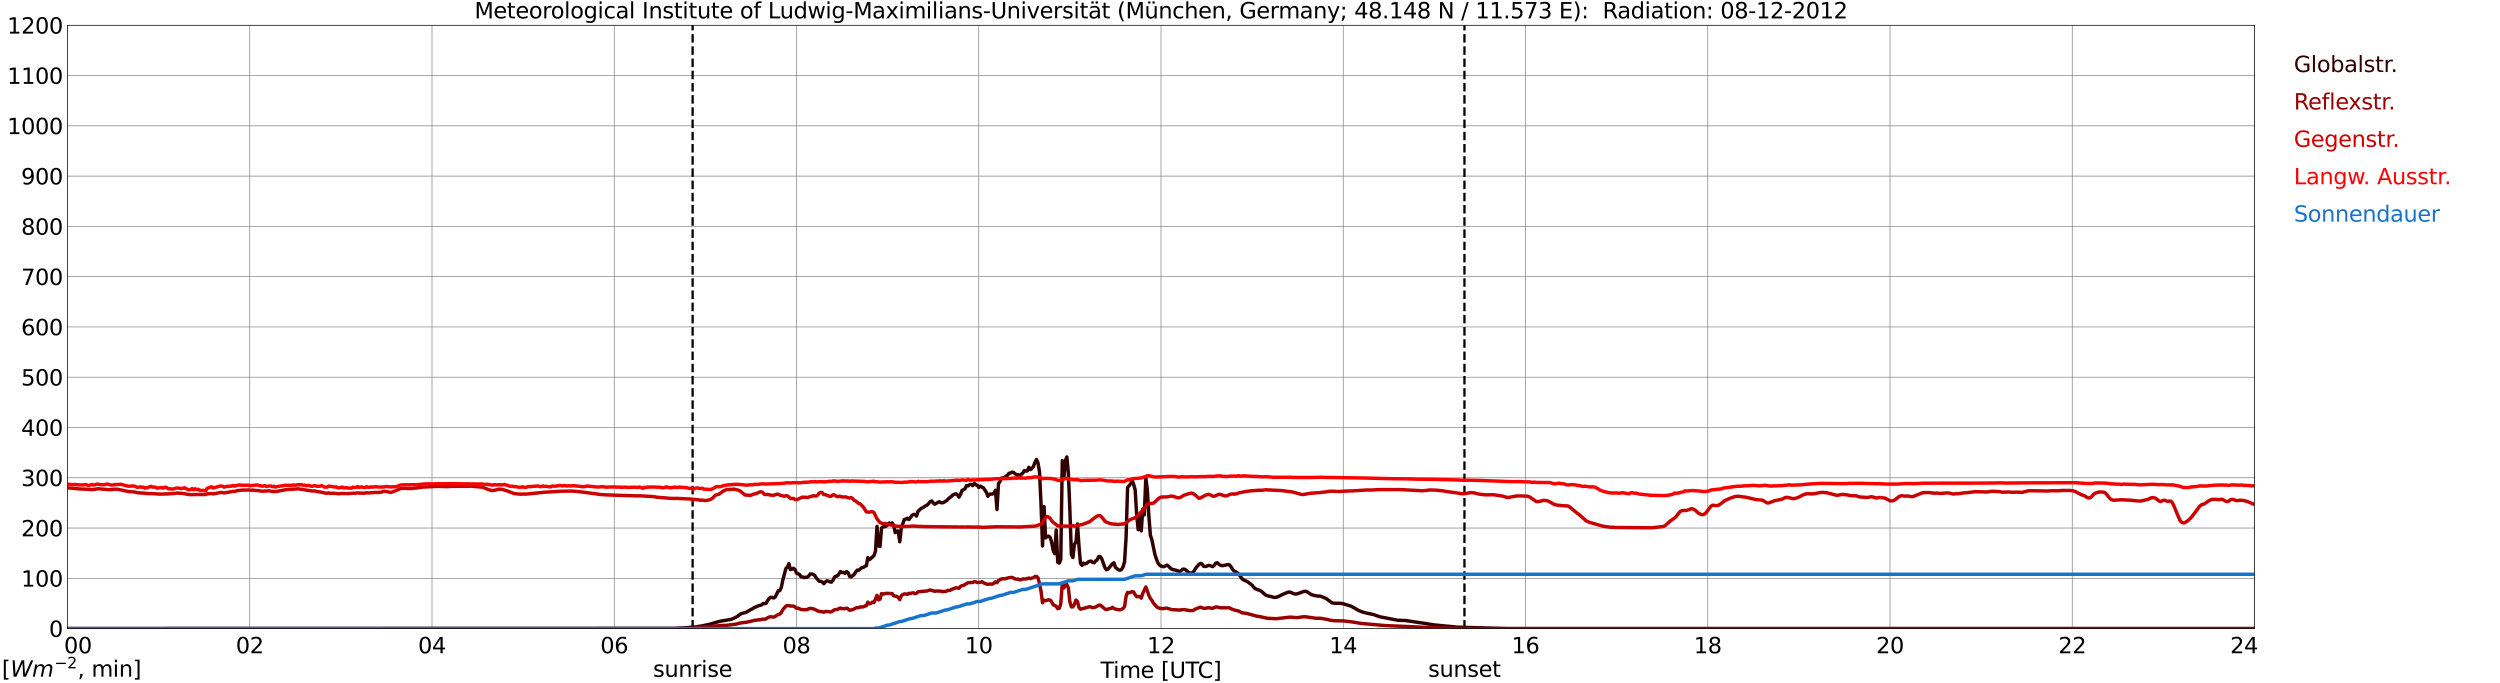 <?xml version="1.0" encoding="utf-8" standalone="no"?>
<!DOCTYPE svg PUBLIC "-//W3C//DTD SVG 1.1//EN"
  "http://www.w3.org/Graphics/SVG/1.1/DTD/svg11.dtd">
<svg xmlns:xlink="http://www.w3.org/1999/xlink" width="1085.4pt" height="296.64pt" viewBox="0 0 1085.4 296.64" xmlns="http://www.w3.org/2000/svg" version="1.1">
 <defs>
  <style type="text/css">*{stroke-linejoin: round; stroke-linecap: butt}</style>
 </defs>
 <g id="figure_1">
  <g id="patch_1">
   <path d="M 0 296.64 
L 1085.4 296.64 
L 1085.4 0 
L 0 0 
z
" style="fill: #ffffff"/>
  </g>
  <g id="axes_1">
   <g id="patch_2">
    <path d="M 29.306 272.909 
L 978.814 272.909 
L 978.814 10.976 
L 29.306 10.976 
z
" style="fill: #ffffff"/>
   </g>
   <g id="patch_3">
    <path d="M 978.814 272.909 
L 978.814 272.909 
L 978.814 10.976 
L 978.814 10.976 
z
" clip-path="url(#pcccd06c1da)" style="fill: #d3d3d3; opacity: 0.25; stroke: #d3d3d3; stroke-linejoin: miter"/>
   </g>
   <g id="matplotlib.axis_1">
    <g id="xtick_1">
     <g id="line2d_1">
      <path d="M 29.306 272.909 
L 29.306 10.976 
" clip-path="url(#pcccd06c1da)" style="fill: none; stroke: #808080; stroke-width: 0.3; stroke-linecap: square"/>
     </g>
     <g id="line2d_2"/>
     <g id="text_1">
      <!--    00 -->
      <g transform="translate(18.733 283.627) scale(0.095 -0.095)">
       <defs>
        <path id="DejaVuSans-20" transform="scale(0.016)"/>
        <path id="DejaVuSans-30" d="M 2034 4250 
Q 1547 4250 1301 3770 
Q 1056 3291 1056 2328 
Q 1056 1369 1301 889 
Q 1547 409 2034 409 
Q 2525 409 2770 889 
Q 3016 1369 3016 2328 
Q 3016 3291 2770 3770 
Q 2525 4250 2034 4250 
z
M 2034 4750 
Q 2819 4750 3233 4129 
Q 3647 3509 3647 2328 
Q 3647 1150 3233 529 
Q 2819 -91 2034 -91 
Q 1250 -91 836 529 
Q 422 1150 422 2328 
Q 422 3509 836 4129 
Q 1250 4750 2034 4750 
z
" transform="scale(0.016)"/>
       </defs>
       <use xlink:href="#DejaVuSans-20"/>
       <use xlink:href="#DejaVuSans-20" transform="translate(31.787 0)"/>
       <use xlink:href="#DejaVuSans-20" transform="translate(63.574 0)"/>
       <use xlink:href="#DejaVuSans-30" transform="translate(95.361 0)"/>
       <use xlink:href="#DejaVuSans-30" transform="translate(158.984 0)"/>
      </g>
     </g>
    </g>
    <g id="xtick_2">
     <g id="line2d_3">
      <path d="M 108.431 272.909 
L 108.431 10.976 
" clip-path="url(#pcccd06c1da)" style="fill: none; stroke: #808080; stroke-width: 0.3; stroke-linecap: square"/>
     </g>
     <g id="line2d_4"/>
     <g id="text_2">
      <!-- 02 -->
      <g transform="translate(102.387 283.627) scale(0.095 -0.095)">
       <defs>
        <path id="DejaVuSans-32" d="M 1228 531 
L 3431 531 
L 3431 0 
L 469 0 
L 469 531 
Q 828 903 1448 1529 
Q 2069 2156 2228 2338 
Q 2531 2678 2651 2914 
Q 2772 3150 2772 3378 
Q 2772 3750 2511 3984 
Q 2250 4219 1831 4219 
Q 1534 4219 1204 4116 
Q 875 4013 500 3803 
L 500 4441 
Q 881 4594 1212 4672 
Q 1544 4750 1819 4750 
Q 2544 4750 2975 4387 
Q 3406 4025 3406 3419 
Q 3406 3131 3298 2873 
Q 3191 2616 2906 2266 
Q 2828 2175 2409 1742 
Q 1991 1309 1228 531 
z
" transform="scale(0.016)"/>
       </defs>
       <use xlink:href="#DejaVuSans-30"/>
       <use xlink:href="#DejaVuSans-32" transform="translate(63.623 0)"/>
      </g>
     </g>
    </g>
    <g id="xtick_3">
     <g id="line2d_5">
      <path d="M 187.557 272.909 
L 187.557 10.976 
" clip-path="url(#pcccd06c1da)" style="fill: none; stroke: #808080; stroke-width: 0.3; stroke-linecap: square"/>
     </g>
     <g id="line2d_6"/>
     <g id="text_3">
      <!-- 04 -->
      <g transform="translate(181.513 283.627) scale(0.095 -0.095)">
       <defs>
        <path id="DejaVuSans-34" d="M 2419 4116 
L 825 1625 
L 2419 1625 
L 2419 4116 
z
M 2253 4666 
L 3047 4666 
L 3047 1625 
L 3713 1625 
L 3713 1100 
L 3047 1100 
L 3047 0 
L 2419 0 
L 2419 1100 
L 313 1100 
L 313 1709 
L 2253 4666 
z
" transform="scale(0.016)"/>
       </defs>
       <use xlink:href="#DejaVuSans-30"/>
       <use xlink:href="#DejaVuSans-34" transform="translate(63.623 0)"/>
      </g>
     </g>
    </g>
    <g id="xtick_4">
     <g id="line2d_7">
      <path d="M 266.683 272.909 
L 266.683 10.976 
" clip-path="url(#pcccd06c1da)" style="fill: none; stroke: #808080; stroke-width: 0.3; stroke-linecap: square"/>
     </g>
     <g id="line2d_8"/>
     <g id="text_4">
      <!-- 06 -->
      <g transform="translate(260.638 283.627) scale(0.095 -0.095)">
       <defs>
        <path id="DejaVuSans-36" d="M 2113 2584 
Q 1688 2584 1439 2293 
Q 1191 2003 1191 1497 
Q 1191 994 1439 701 
Q 1688 409 2113 409 
Q 2538 409 2786 701 
Q 3034 994 3034 1497 
Q 3034 2003 2786 2293 
Q 2538 2584 2113 2584 
z
M 3366 4563 
L 3366 3988 
Q 3128 4100 2886 4159 
Q 2644 4219 2406 4219 
Q 1781 4219 1451 3797 
Q 1122 3375 1075 2522 
Q 1259 2794 1537 2939 
Q 1816 3084 2150 3084 
Q 2853 3084 3261 2657 
Q 3669 2231 3669 1497 
Q 3669 778 3244 343 
Q 2819 -91 2113 -91 
Q 1303 -91 875 529 
Q 447 1150 447 2328 
Q 447 3434 972 4092 
Q 1497 4750 2381 4750 
Q 2619 4750 2861 4703 
Q 3103 4656 3366 4563 
z
" transform="scale(0.016)"/>
       </defs>
       <use xlink:href="#DejaVuSans-30"/>
       <use xlink:href="#DejaVuSans-36" transform="translate(63.623 0)"/>
      </g>
     </g>
    </g>
    <g id="xtick_5">
     <g id="line2d_9">
      <path d="M 345.808 272.909 
L 345.808 10.976 
" clip-path="url(#pcccd06c1da)" style="fill: none; stroke: #808080; stroke-width: 0.3; stroke-linecap: square"/>
     </g>
     <g id="line2d_10"/>
     <g id="text_5">
      <!-- 08 -->
      <g transform="translate(339.764 283.627) scale(0.095 -0.095)">
       <defs>
        <path id="DejaVuSans-38" d="M 2034 2216 
Q 1584 2216 1326 1975 
Q 1069 1734 1069 1313 
Q 1069 891 1326 650 
Q 1584 409 2034 409 
Q 2484 409 2743 651 
Q 3003 894 3003 1313 
Q 3003 1734 2745 1975 
Q 2488 2216 2034 2216 
z
M 1403 2484 
Q 997 2584 770 2862 
Q 544 3141 544 3541 
Q 544 4100 942 4425 
Q 1341 4750 2034 4750 
Q 2731 4750 3128 4425 
Q 3525 4100 3525 3541 
Q 3525 3141 3298 2862 
Q 3072 2584 2669 2484 
Q 3125 2378 3379 2068 
Q 3634 1759 3634 1313 
Q 3634 634 3220 271 
Q 2806 -91 2034 -91 
Q 1263 -91 848 271 
Q 434 634 434 1313 
Q 434 1759 690 2068 
Q 947 2378 1403 2484 
z
M 1172 3481 
Q 1172 3119 1398 2916 
Q 1625 2713 2034 2713 
Q 2441 2713 2670 2916 
Q 2900 3119 2900 3481 
Q 2900 3844 2670 4047 
Q 2441 4250 2034 4250 
Q 1625 4250 1398 4047 
Q 1172 3844 1172 3481 
z
" transform="scale(0.016)"/>
       </defs>
       <use xlink:href="#DejaVuSans-30"/>
       <use xlink:href="#DejaVuSans-38" transform="translate(63.623 0)"/>
      </g>
     </g>
    </g>
    <g id="xtick_6">
     <g id="line2d_11">
      <path d="M 424.934 272.909 
L 424.934 10.976 
" clip-path="url(#pcccd06c1da)" style="fill: none; stroke: #808080; stroke-width: 0.3; stroke-linecap: square"/>
     </g>
     <g id="line2d_12"/>
     <g id="text_6">
      <!-- 10 -->
      <g transform="translate(418.89 283.627) scale(0.095 -0.095)">
       <defs>
        <path id="DejaVuSans-31" d="M 794 531 
L 1825 531 
L 1825 4091 
L 703 3866 
L 703 4441 
L 1819 4666 
L 2450 4666 
L 2450 531 
L 3481 531 
L 3481 0 
L 794 0 
L 794 531 
z
" transform="scale(0.016)"/>
       </defs>
       <use xlink:href="#DejaVuSans-31"/>
       <use xlink:href="#DejaVuSans-30" transform="translate(63.623 0)"/>
      </g>
     </g>
    </g>
    <g id="xtick_7">
     <g id="line2d_13">
      <path d="M 504.06 272.909 
L 504.06 10.976 
" clip-path="url(#pcccd06c1da)" style="fill: none; stroke: #808080; stroke-width: 0.3; stroke-linecap: square"/>
     </g>
     <g id="line2d_14"/>
     <g id="text_7">
      <!-- 12 -->
      <g transform="translate(498.015 283.627) scale(0.095 -0.095)">
       <use xlink:href="#DejaVuSans-31"/>
       <use xlink:href="#DejaVuSans-32" transform="translate(63.623 0)"/>
      </g>
     </g>
    </g>
    <g id="xtick_8">
     <g id="line2d_15">
      <path d="M 583.185 272.909 
L 583.185 10.976 
" clip-path="url(#pcccd06c1da)" style="fill: none; stroke: #808080; stroke-width: 0.3; stroke-linecap: square"/>
     </g>
     <g id="line2d_16"/>
     <g id="text_8">
      <!-- 14 -->
      <g transform="translate(577.141 283.627) scale(0.095 -0.095)">
       <use xlink:href="#DejaVuSans-31"/>
       <use xlink:href="#DejaVuSans-34" transform="translate(63.623 0)"/>
      </g>
     </g>
    </g>
    <g id="xtick_9">
     <g id="line2d_17">
      <path d="M 662.311 272.909 
L 662.311 10.976 
" clip-path="url(#pcccd06c1da)" style="fill: none; stroke: #808080; stroke-width: 0.3; stroke-linecap: square"/>
     </g>
     <g id="line2d_18"/>
     <g id="text_9">
      <!-- 16 -->
      <g transform="translate(656.267 283.627) scale(0.095 -0.095)">
       <use xlink:href="#DejaVuSans-31"/>
       <use xlink:href="#DejaVuSans-36" transform="translate(63.623 0)"/>
      </g>
     </g>
    </g>
    <g id="xtick_10">
     <g id="line2d_19">
      <path d="M 741.437 272.909 
L 741.437 10.976 
" clip-path="url(#pcccd06c1da)" style="fill: none; stroke: #808080; stroke-width: 0.3; stroke-linecap: square"/>
     </g>
     <g id="line2d_20"/>
     <g id="text_10">
      <!-- 18 -->
      <g transform="translate(735.392 283.627) scale(0.095 -0.095)">
       <use xlink:href="#DejaVuSans-31"/>
       <use xlink:href="#DejaVuSans-38" transform="translate(63.623 0)"/>
      </g>
     </g>
    </g>
    <g id="xtick_11">
     <g id="line2d_21">
      <path d="M 820.562 272.909 
L 820.562 10.976 
" clip-path="url(#pcccd06c1da)" style="fill: none; stroke: #808080; stroke-width: 0.3; stroke-linecap: square"/>
     </g>
     <g id="line2d_22"/>
     <g id="text_11">
      <!-- 20 -->
      <g transform="translate(814.518 283.627) scale(0.095 -0.095)">
       <use xlink:href="#DejaVuSans-32"/>
       <use xlink:href="#DejaVuSans-30" transform="translate(63.623 0)"/>
      </g>
     </g>
    </g>
    <g id="xtick_12">
     <g id="line2d_23">
      <path d="M 899.688 272.909 
L 899.688 10.976 
" clip-path="url(#pcccd06c1da)" style="fill: none; stroke: #808080; stroke-width: 0.3; stroke-linecap: square"/>
     </g>
     <g id="line2d_24"/>
     <g id="text_12">
      <!-- 22 -->
      <g transform="translate(893.644 283.627) scale(0.095 -0.095)">
       <use xlink:href="#DejaVuSans-32"/>
       <use xlink:href="#DejaVuSans-32" transform="translate(63.623 0)"/>
      </g>
     </g>
    </g>
    <g id="xtick_13">
     <g id="line2d_25">
      <path d="M 978.814 272.909 
L 978.814 10.976 
" clip-path="url(#pcccd06c1da)" style="fill: none; stroke: #808080; stroke-width: 0.3; stroke-linecap: square"/>
     </g>
     <g id="line2d_26"/>
     <g id="text_13">
      <!-- 24    -->
      <g transform="translate(968.241 283.627) scale(0.095 -0.095)">
       <use xlink:href="#DejaVuSans-32"/>
       <use xlink:href="#DejaVuSans-34" transform="translate(63.623 0)"/>
       <use xlink:href="#DejaVuSans-20" transform="translate(127.246 0)"/>
       <use xlink:href="#DejaVuSans-20" transform="translate(159.033 0)"/>
       <use xlink:href="#DejaVuSans-20" transform="translate(190.82 0)"/>
      </g>
     </g>
    </g>
    <g id="text_14">
     <!-- Time [UTC] -->
     <g transform="translate(477.806 294.322) scale(0.095 -0.095)">
      <defs>
       <path id="DejaVuSans-54" d="M -19 4666 
L 3928 4666 
L 3928 4134 
L 2272 4134 
L 2272 0 
L 1638 0 
L 1638 4134 
L -19 4134 
L -19 4666 
z
" transform="scale(0.016)"/>
       <path id="DejaVuSans-69" d="M 603 3500 
L 1178 3500 
L 1178 0 
L 603 0 
L 603 3500 
z
M 603 4863 
L 1178 4863 
L 1178 4134 
L 603 4134 
L 603 4863 
z
" transform="scale(0.016)"/>
       <path id="DejaVuSans-6d" d="M 3328 2828 
Q 3544 3216 3844 3400 
Q 4144 3584 4550 3584 
Q 5097 3584 5394 3201 
Q 5691 2819 5691 2113 
L 5691 0 
L 5113 0 
L 5113 2094 
Q 5113 2597 4934 2840 
Q 4756 3084 4391 3084 
Q 3944 3084 3684 2787 
Q 3425 2491 3425 1978 
L 3425 0 
L 2847 0 
L 2847 2094 
Q 2847 2600 2669 2842 
Q 2491 3084 2119 3084 
Q 1678 3084 1418 2786 
Q 1159 2488 1159 1978 
L 1159 0 
L 581 0 
L 581 3500 
L 1159 3500 
L 1159 2956 
Q 1356 3278 1631 3431 
Q 1906 3584 2284 3584 
Q 2666 3584 2933 3390 
Q 3200 3197 3328 2828 
z
" transform="scale(0.016)"/>
       <path id="DejaVuSans-65" d="M 3597 1894 
L 3597 1613 
L 953 1613 
Q 991 1019 1311 708 
Q 1631 397 2203 397 
Q 2534 397 2845 478 
Q 3156 559 3463 722 
L 3463 178 
Q 3153 47 2828 -22 
Q 2503 -91 2169 -91 
Q 1331 -91 842 396 
Q 353 884 353 1716 
Q 353 2575 817 3079 
Q 1281 3584 2069 3584 
Q 2775 3584 3186 3129 
Q 3597 2675 3597 1894 
z
M 3022 2063 
Q 3016 2534 2758 2815 
Q 2500 3097 2075 3097 
Q 1594 3097 1305 2825 
Q 1016 2553 972 2059 
L 3022 2063 
z
" transform="scale(0.016)"/>
       <path id="DejaVuSans-5b" d="M 550 4863 
L 1875 4863 
L 1875 4416 
L 1125 4416 
L 1125 -397 
L 1875 -397 
L 1875 -844 
L 550 -844 
L 550 4863 
z
" transform="scale(0.016)"/>
       <path id="DejaVuSans-55" d="M 556 4666 
L 1191 4666 
L 1191 1831 
Q 1191 1081 1462 751 
Q 1734 422 2344 422 
Q 2950 422 3222 751 
Q 3494 1081 3494 1831 
L 3494 4666 
L 4128 4666 
L 4128 1753 
Q 4128 841 3676 375 
Q 3225 -91 2344 -91 
Q 1459 -91 1007 375 
Q 556 841 556 1753 
L 556 4666 
z
" transform="scale(0.016)"/>
       <path id="DejaVuSans-43" d="M 4122 4306 
L 4122 3641 
Q 3803 3938 3442 4084 
Q 3081 4231 2675 4231 
Q 1875 4231 1450 3742 
Q 1025 3253 1025 2328 
Q 1025 1406 1450 917 
Q 1875 428 2675 428 
Q 3081 428 3442 575 
Q 3803 722 4122 1019 
L 4122 359 
Q 3791 134 3420 21 
Q 3050 -91 2638 -91 
Q 1578 -91 968 557 
Q 359 1206 359 2328 
Q 359 3453 968 4101 
Q 1578 4750 2638 4750 
Q 3056 4750 3426 4639 
Q 3797 4528 4122 4306 
z
" transform="scale(0.016)"/>
       <path id="DejaVuSans-5d" d="M 1947 4863 
L 1947 -844 
L 622 -844 
L 622 -397 
L 1369 -397 
L 1369 4416 
L 622 4416 
L 622 4863 
L 1947 4863 
z
" transform="scale(0.016)"/>
      </defs>
      <use xlink:href="#DejaVuSans-54"/>
      <use xlink:href="#DejaVuSans-69" transform="translate(57.959 0)"/>
      <use xlink:href="#DejaVuSans-6d" transform="translate(85.742 0)"/>
      <use xlink:href="#DejaVuSans-65" transform="translate(183.154 0)"/>
      <use xlink:href="#DejaVuSans-20" transform="translate(244.678 0)"/>
      <use xlink:href="#DejaVuSans-5b" transform="translate(276.465 0)"/>
      <use xlink:href="#DejaVuSans-55" transform="translate(315.479 0)"/>
      <use xlink:href="#DejaVuSans-54" transform="translate(388.672 0)"/>
      <use xlink:href="#DejaVuSans-43" transform="translate(443.881 0)"/>
      <use xlink:href="#DejaVuSans-5d" transform="translate(513.705 0)"/>
     </g>
    </g>
   </g>
   <g id="matplotlib.axis_2">
    <g id="ytick_1">
     <g id="line2d_27">
      <path d="M 29.306 272.909 
L 978.814 272.909 
" clip-path="url(#pcccd06c1da)" style="fill: none; stroke: #808080; stroke-width: 0.3; stroke-linecap: square"/>
     </g>
     <g id="line2d_28"/>
     <g id="text_15">
      <!-- 0 -->
      <g transform="translate(21.261 276.518) scale(0.095 -0.095)">
       <use xlink:href="#DejaVuSans-30"/>
      </g>
     </g>
    </g>
    <g id="ytick_2">
     <g id="line2d_29">
      <path d="M 29.306 251.081 
L 978.814 251.081 
" clip-path="url(#pcccd06c1da)" style="fill: none; stroke: #808080; stroke-width: 0.3; stroke-linecap: square"/>
     </g>
     <g id="line2d_30"/>
     <g id="text_16">
      <!-- 100 -->
      <g transform="translate(9.173 254.69) scale(0.095 -0.095)">
       <use xlink:href="#DejaVuSans-31"/>
       <use xlink:href="#DejaVuSans-30" transform="translate(63.623 0)"/>
       <use xlink:href="#DejaVuSans-30" transform="translate(127.246 0)"/>
      </g>
     </g>
    </g>
    <g id="ytick_3">
     <g id="line2d_31">
      <path d="M 29.306 229.253 
L 978.814 229.253 
" clip-path="url(#pcccd06c1da)" style="fill: none; stroke: #808080; stroke-width: 0.3; stroke-linecap: square"/>
     </g>
     <g id="line2d_32"/>
     <g id="text_17">
      <!-- 200 -->
      <g transform="translate(9.173 232.863) scale(0.095 -0.095)">
       <use xlink:href="#DejaVuSans-32"/>
       <use xlink:href="#DejaVuSans-30" transform="translate(63.623 0)"/>
       <use xlink:href="#DejaVuSans-30" transform="translate(127.246 0)"/>
      </g>
     </g>
    </g>
    <g id="ytick_4">
     <g id="line2d_33">
      <path d="M 29.306 207.426 
L 978.814 207.426 
" clip-path="url(#pcccd06c1da)" style="fill: none; stroke: #808080; stroke-width: 0.3; stroke-linecap: square"/>
     </g>
     <g id="line2d_34"/>
     <g id="text_18">
      <!-- 300 -->
      <g transform="translate(9.173 211.035) scale(0.095 -0.095)">
       <defs>
        <path id="DejaVuSans-33" d="M 2597 2516 
Q 3050 2419 3304 2112 
Q 3559 1806 3559 1356 
Q 3559 666 3084 287 
Q 2609 -91 1734 -91 
Q 1441 -91 1130 -33 
Q 819 25 488 141 
L 488 750 
Q 750 597 1062 519 
Q 1375 441 1716 441 
Q 2309 441 2620 675 
Q 2931 909 2931 1356 
Q 2931 1769 2642 2001 
Q 2353 2234 1838 2234 
L 1294 2234 
L 1294 2753 
L 1863 2753 
Q 2328 2753 2575 2939 
Q 2822 3125 2822 3475 
Q 2822 3834 2567 4026 
Q 2313 4219 1838 4219 
Q 1578 4219 1281 4162 
Q 984 4106 628 3988 
L 628 4550 
Q 988 4650 1302 4700 
Q 1616 4750 1894 4750 
Q 2613 4750 3031 4423 
Q 3450 4097 3450 3541 
Q 3450 3153 3228 2886 
Q 3006 2619 2597 2516 
z
" transform="scale(0.016)"/>
       </defs>
       <use xlink:href="#DejaVuSans-33"/>
       <use xlink:href="#DejaVuSans-30" transform="translate(63.623 0)"/>
       <use xlink:href="#DejaVuSans-30" transform="translate(127.246 0)"/>
      </g>
     </g>
    </g>
    <g id="ytick_5">
     <g id="line2d_35">
      <path d="M 29.306 185.598 
L 978.814 185.598 
" clip-path="url(#pcccd06c1da)" style="fill: none; stroke: #808080; stroke-width: 0.3; stroke-linecap: square"/>
     </g>
     <g id="line2d_36"/>
     <g id="text_19">
      <!-- 400 -->
      <g transform="translate(9.173 189.207) scale(0.095 -0.095)">
       <use xlink:href="#DejaVuSans-34"/>
       <use xlink:href="#DejaVuSans-30" transform="translate(63.623 0)"/>
       <use xlink:href="#DejaVuSans-30" transform="translate(127.246 0)"/>
      </g>
     </g>
    </g>
    <g id="ytick_6">
     <g id="line2d_37">
      <path d="M 29.306 163.77 
L 978.814 163.77 
" clip-path="url(#pcccd06c1da)" style="fill: none; stroke: #808080; stroke-width: 0.3; stroke-linecap: square"/>
     </g>
     <g id="line2d_38"/>
     <g id="text_20">
      <!-- 500 -->
      <g transform="translate(9.173 167.379) scale(0.095 -0.095)">
       <defs>
        <path id="DejaVuSans-35" d="M 691 4666 
L 3169 4666 
L 3169 4134 
L 1269 4134 
L 1269 2991 
Q 1406 3038 1543 3061 
Q 1681 3084 1819 3084 
Q 2600 3084 3056 2656 
Q 3513 2228 3513 1497 
Q 3513 744 3044 326 
Q 2575 -91 1722 -91 
Q 1428 -91 1123 -41 
Q 819 9 494 109 
L 494 744 
Q 775 591 1075 516 
Q 1375 441 1709 441 
Q 2250 441 2565 725 
Q 2881 1009 2881 1497 
Q 2881 1984 2565 2268 
Q 2250 2553 1709 2553 
Q 1456 2553 1204 2497 
Q 953 2441 691 2322 
L 691 4666 
z
" transform="scale(0.016)"/>
       </defs>
       <use xlink:href="#DejaVuSans-35"/>
       <use xlink:href="#DejaVuSans-30" transform="translate(63.623 0)"/>
       <use xlink:href="#DejaVuSans-30" transform="translate(127.246 0)"/>
      </g>
     </g>
    </g>
    <g id="ytick_7">
     <g id="line2d_39">
      <path d="M 29.306 141.942 
L 978.814 141.942 
" clip-path="url(#pcccd06c1da)" style="fill: none; stroke: #808080; stroke-width: 0.3; stroke-linecap: square"/>
     </g>
     <g id="line2d_40"/>
     <g id="text_21">
      <!-- 600 -->
      <g transform="translate(9.173 145.551) scale(0.095 -0.095)">
       <use xlink:href="#DejaVuSans-36"/>
       <use xlink:href="#DejaVuSans-30" transform="translate(63.623 0)"/>
       <use xlink:href="#DejaVuSans-30" transform="translate(127.246 0)"/>
      </g>
     </g>
    </g>
    <g id="ytick_8">
     <g id="line2d_41">
      <path d="M 29.306 120.114 
L 978.814 120.114 
" clip-path="url(#pcccd06c1da)" style="fill: none; stroke: #808080; stroke-width: 0.3; stroke-linecap: square"/>
     </g>
     <g id="line2d_42"/>
     <g id="text_22">
      <!-- 700 -->
      <g transform="translate(9.173 123.724) scale(0.095 -0.095)">
       <defs>
        <path id="DejaVuSans-37" d="M 525 4666 
L 3525 4666 
L 3525 4397 
L 1831 0 
L 1172 0 
L 2766 4134 
L 525 4134 
L 525 4666 
z
" transform="scale(0.016)"/>
       </defs>
       <use xlink:href="#DejaVuSans-37"/>
       <use xlink:href="#DejaVuSans-30" transform="translate(63.623 0)"/>
       <use xlink:href="#DejaVuSans-30" transform="translate(127.246 0)"/>
      </g>
     </g>
    </g>
    <g id="ytick_9">
     <g id="line2d_43">
      <path d="M 29.306 98.287 
L 978.814 98.287 
" clip-path="url(#pcccd06c1da)" style="fill: none; stroke: #808080; stroke-width: 0.3; stroke-linecap: square"/>
     </g>
     <g id="line2d_44"/>
     <g id="text_23">
      <!-- 800 -->
      <g transform="translate(9.173 101.896) scale(0.095 -0.095)">
       <use xlink:href="#DejaVuSans-38"/>
       <use xlink:href="#DejaVuSans-30" transform="translate(63.623 0)"/>
       <use xlink:href="#DejaVuSans-30" transform="translate(127.246 0)"/>
      </g>
     </g>
    </g>
    <g id="ytick_10">
     <g id="line2d_45">
      <path d="M 29.306 76.459 
L 978.814 76.459 
" clip-path="url(#pcccd06c1da)" style="fill: none; stroke: #808080; stroke-width: 0.3; stroke-linecap: square"/>
     </g>
     <g id="line2d_46"/>
     <g id="text_24">
      <!-- 900 -->
      <g transform="translate(9.173 80.068) scale(0.095 -0.095)">
       <defs>
        <path id="DejaVuSans-39" d="M 703 97 
L 703 672 
Q 941 559 1184 500 
Q 1428 441 1663 441 
Q 2288 441 2617 861 
Q 2947 1281 2994 2138 
Q 2813 1869 2534 1725 
Q 2256 1581 1919 1581 
Q 1219 1581 811 2004 
Q 403 2428 403 3163 
Q 403 3881 828 4315 
Q 1253 4750 1959 4750 
Q 2769 4750 3195 4129 
Q 3622 3509 3622 2328 
Q 3622 1225 3098 567 
Q 2575 -91 1691 -91 
Q 1453 -91 1209 -44 
Q 966 3 703 97 
z
M 1959 2075 
Q 2384 2075 2632 2365 
Q 2881 2656 2881 3163 
Q 2881 3666 2632 3958 
Q 2384 4250 1959 4250 
Q 1534 4250 1286 3958 
Q 1038 3666 1038 3163 
Q 1038 2656 1286 2365 
Q 1534 2075 1959 2075 
z
" transform="scale(0.016)"/>
       </defs>
       <use xlink:href="#DejaVuSans-39"/>
       <use xlink:href="#DejaVuSans-30" transform="translate(63.623 0)"/>
       <use xlink:href="#DejaVuSans-30" transform="translate(127.246 0)"/>
      </g>
     </g>
    </g>
    <g id="ytick_11">
     <g id="line2d_47">
      <path d="M 29.306 54.631 
L 978.814 54.631 
" clip-path="url(#pcccd06c1da)" style="fill: none; stroke: #808080; stroke-width: 0.3; stroke-linecap: square"/>
     </g>
     <g id="line2d_48"/>
     <g id="text_25">
      <!-- 1000 -->
      <g transform="translate(3.128 58.24) scale(0.095 -0.095)">
       <use xlink:href="#DejaVuSans-31"/>
       <use xlink:href="#DejaVuSans-30" transform="translate(63.623 0)"/>
       <use xlink:href="#DejaVuSans-30" transform="translate(127.246 0)"/>
       <use xlink:href="#DejaVuSans-30" transform="translate(190.869 0)"/>
      </g>
     </g>
    </g>
    <g id="ytick_12">
     <g id="line2d_49">
      <path d="M 29.306 32.803 
L 978.814 32.803 
" clip-path="url(#pcccd06c1da)" style="fill: none; stroke: #808080; stroke-width: 0.3; stroke-linecap: square"/>
     </g>
     <g id="line2d_50"/>
     <g id="text_26">
      <!-- 1100 -->
      <g transform="translate(3.128 36.413) scale(0.095 -0.095)">
       <use xlink:href="#DejaVuSans-31"/>
       <use xlink:href="#DejaVuSans-31" transform="translate(63.623 0)"/>
       <use xlink:href="#DejaVuSans-30" transform="translate(127.246 0)"/>
       <use xlink:href="#DejaVuSans-30" transform="translate(190.869 0)"/>
      </g>
     </g>
    </g>
    <g id="ytick_13">
     <g id="line2d_51">
      <path d="M 29.306 10.976 
L 978.814 10.976 
" clip-path="url(#pcccd06c1da)" style="fill: none; stroke: #808080; stroke-width: 0.3; stroke-linecap: square"/>
     </g>
     <g id="line2d_52"/>
     <g id="text_27">
      <!-- 1200 -->
      <g transform="translate(3.128 14.585) scale(0.095 -0.095)">
       <use xlink:href="#DejaVuSans-31"/>
       <use xlink:href="#DejaVuSans-32" transform="translate(63.623 0)"/>
       <use xlink:href="#DejaVuSans-30" transform="translate(127.246 0)"/>
       <use xlink:href="#DejaVuSans-30" transform="translate(190.869 0)"/>
      </g>
     </g>
    </g>
   </g>
   <g id="line2d_53">
    <path d="M 300.707 272.909 
L 300.707 10.976 
" clip-path="url(#pcccd06c1da)" style="fill: none; stroke-dasharray: 3.7,1.6; stroke-dashoffset: 0; stroke: #000000"/>
   </g>
   <g id="line2d_54">
    <path d="M 635.804 272.909 
L 635.804 10.976 
" clip-path="url(#pcccd06c1da)" style="fill: none; stroke-dasharray: 3.7,1.6; stroke-dashoffset: 0; stroke: #000000"/>
   </g>
   <g id="line2d_55">
    <path d="M 29.306 272.909 
L 293.058 272.828 
L 295.036 272.677 
L 297.014 272.592 
L 302.289 272.184 
L 303.608 271.881 
L 304.267 271.861 
L 308.224 270.999 
L 310.861 270.202 
L 312.839 269.687 
L 317.455 268.89 
L 318.774 268.329 
L 320.093 267.642 
L 321.411 266.651 
L 322.071 266.328 
L 323.39 266.005 
L 324.049 265.791 
L 326.027 264.606 
L 326.686 264.326 
L 327.346 263.852 
L 329.324 262.99 
L 330.643 262.648 
L 331.302 262.001 
L 331.961 262.108 
L 332.621 261.914 
L 333.28 260.731 
L 333.94 259.827 
L 334.599 259.332 
L 335.258 259.417 
L 335.918 259.633 
L 336.577 259.181 
L 337.896 256.468 
L 338.555 256.427 
L 339.215 255.047 
L 339.874 251.819 
L 341.193 246.825 
L 341.852 246.266 
L 342.512 244.672 
L 343.171 247.298 
L 343.83 247.104 
L 344.49 246.718 
L 345.149 247.298 
L 345.808 248.848 
L 347.127 249.387 
L 347.787 250.463 
L 348.446 250.485 
L 349.105 250.786 
L 349.765 250.592 
L 350.424 250.658 
L 351.083 250.097 
L 351.743 249.193 
L 352.402 249.215 
L 353.062 249.387 
L 353.721 249.861 
L 354.38 250.893 
L 355.699 252.336 
L 356.359 252.421 
L 357.018 252.681 
L 357.677 253.412 
L 358.337 252.681 
L 358.996 252.186 
L 359.655 252.314 
L 360.315 252.616 
L 360.974 252.766 
L 361.634 251.991 
L 362.293 250.548 
L 362.952 250.14 
L 363.612 249.99 
L 364.93 248.16 
L 365.59 248.59 
L 366.249 248.484 
L 366.909 248.977 
L 367.568 248.16 
L 368.227 248.676 
L 368.887 250.291 
L 369.546 250.441 
L 370.865 249.387 
L 371.524 248.289 
L 372.184 247.536 
L 372.843 247.578 
L 374.162 246.416 
L 374.821 246.373 
L 375.481 245.877 
L 376.14 245.642 
L 376.799 242.047 
L 377.459 242.994 
L 378.777 241.83 
L 379.437 241.206 
L 380.096 239.333 
L 380.756 228.548 
L 381.415 237.074 
L 382.074 237.203 
L 382.734 229.238 
L 383.393 228.679 
L 384.053 228.699 
L 384.712 228.419 
L 385.371 227.861 
L 386.031 227.064 
L 386.69 227.343 
L 387.349 227.042 
L 388.009 228.096 
L 388.668 231.24 
L 389.328 230.53 
L 389.987 230.594 
L 390.646 235.201 
L 391.306 229.238 
L 392.624 225.536 
L 393.284 225.385 
L 393.943 224.997 
L 394.603 225.577 
L 395.921 223.77 
L 396.581 223.362 
L 397.24 223.362 
L 397.899 224.071 
L 398.559 222.026 
L 399.878 220.778 
L 400.537 220.476 
L 401.856 219.616 
L 402.515 219.293 
L 403.175 218.647 
L 403.834 217.807 
L 404.493 217.484 
L 405.153 218.302 
L 405.812 218.883 
L 407.131 218.174 
L 407.79 217.829 
L 408.45 218.217 
L 409.109 218.324 
L 409.768 218.086 
L 411.087 217.292 
L 411.746 216.517 
L 413.065 215.504 
L 413.725 214.88 
L 414.384 214.557 
L 415.043 214.384 
L 415.703 214.858 
L 416.362 215.827 
L 417.022 214.664 
L 417.681 212.922 
L 418.34 212.621 
L 419 212.188 
L 419.659 210.789 
L 420.318 210.962 
L 420.978 210.425 
L 421.637 210.294 
L 422.297 210.855 
L 422.956 209.822 
L 423.615 210.446 
L 424.275 210.66 
L 424.934 211.63 
L 425.593 211.049 
L 426.253 211.479 
L 426.912 211.715 
L 428.231 213.738 
L 428.89 215.46 
L 429.55 214.557 
L 430.869 214.493 
L 431.528 214.127 
L 432.187 212.856 
L 432.847 221.229 
L 433.506 210.014 
L 434.165 208.982 
L 434.825 207.626 
L 436.144 207.325 
L 437.462 206.227 
L 438.122 205.452 
L 438.781 205.343 
L 439.44 204.957 
L 440.1 205.171 
L 441.419 206.227 
L 442.078 206.077 
L 442.737 206.937 
L 443.397 205.86 
L 444.056 205.452 
L 444.716 204.311 
L 445.375 204.546 
L 446.034 204.439 
L 446.694 202.89 
L 447.353 203.9 
L 448.012 203.32 
L 448.672 202.523 
L 449.331 200.801 
L 449.991 199.489 
L 450.65 200.951 
L 451.309 204.828 
L 451.969 218.798 
L 452.628 237.009 
L 453.287 219.981 
L 453.947 233.521 
L 454.606 233.005 
L 455.266 232.768 
L 455.925 233.307 
L 456.584 235.393 
L 457.244 238.947 
L 457.903 240.388 
L 458.563 230.142 
L 459.222 244.114 
L 459.881 244.478 
L 460.541 242.907 
L 461.2 199.963 
L 461.859 207.906 
L 462.519 200.113 
L 463.178 198.391 
L 463.838 205.343 
L 464.497 221.511 
L 465.156 240.82 
L 465.816 242.047 
L 466.475 236.17 
L 467.134 235.503 
L 467.794 227.516 
L 468.453 237.203 
L 469.113 244.607 
L 469.772 245.447 
L 470.431 244.478 
L 471.091 244.867 
L 471.75 244.607 
L 472.409 244.026 
L 473.069 243.703 
L 473.728 243.596 
L 474.388 244.199 
L 475.047 244.328 
L 475.706 243.468 
L 476.366 243.057 
L 477.025 241.595 
L 477.685 241.68 
L 478.344 242.649 
L 479.663 246.329 
L 480.322 247.364 
L 480.981 247.126 
L 482.96 244.801 
L 483.619 244.328 
L 484.278 246.351 
L 485.597 247.386 
L 486.256 247.556 
L 486.916 247.276 
L 487.575 246.137 
L 488.235 243.919 
L 488.894 233.392 
L 489.553 211.693 
L 490.872 210.036 
L 491.532 208.615 
L 492.191 210.316 
L 492.85 212.749 
L 493.51 223.792 
L 494.169 229.969 
L 494.828 223.513 
L 495.488 230.487 
L 496.147 221.057 
L 496.807 223.513 
L 497.466 207.454 
L 498.125 212.621 
L 498.785 223.964 
L 499.444 232.359 
L 500.103 234.383 
L 501.422 240.754 
L 502.082 242.756 
L 502.741 244.393 
L 503.4 245.297 
L 504.06 245.749 
L 504.719 245.965 
L 505.379 246.006 
L 506.697 245.34 
L 507.357 245.855 
L 508.016 246.545 
L 508.675 247.063 
L 509.335 247.32 
L 509.994 247.405 
L 511.972 248.073 
L 512.632 247.923 
L 513.291 247.213 
L 513.95 247.041 
L 514.61 247.298 
L 515.929 248.44 
L 516.588 248.741 
L 517.247 248.826 
L 517.907 248.569 
L 518.566 247.665 
L 519.226 246.523 
L 520.544 245.039 
L 521.204 244.629 
L 521.863 244.867 
L 522.522 245.836 
L 523.182 245.965 
L 523.841 245.836 
L 524.501 245.513 
L 525.16 245.491 
L 526.479 245.986 
L 527.138 245.513 
L 527.797 244.544 
L 528.457 244.284 
L 529.116 244.93 
L 529.776 245.382 
L 530.435 245.554 
L 531.094 245.554 
L 533.073 245.124 
L 533.732 245.19 
L 534.391 245.965 
L 535.051 247.104 
L 535.71 247.816 
L 537.029 248.547 
L 537.688 249.127 
L 538.348 249.924 
L 539.007 250.981 
L 539.666 251.646 
L 541.644 252.572 
L 543.623 254.08 
L 544.282 254.918 
L 544.941 255.564 
L 546.26 256.104 
L 546.919 256.296 
L 547.579 256.684 
L 549.557 258.385 
L 550.876 258.836 
L 551.535 258.902 
L 552.854 259.31 
L 553.513 259.397 
L 554.173 259.31 
L 555.491 258.773 
L 556.81 258.083 
L 559.448 257.029 
L 560.107 257.092 
L 562.085 257.889 
L 562.745 257.889 
L 563.404 257.76 
L 566.042 256.791 
L 566.701 256.706 
L 567.36 256.857 
L 569.338 258.169 
L 570.657 258.535 
L 571.976 258.773 
L 573.295 258.836 
L 575.273 259.633 
L 575.932 259.956 
L 577.91 261.484 
L 578.57 261.807 
L 579.889 261.936 
L 581.867 261.914 
L 583.185 262.13 
L 585.164 262.755 
L 586.482 263.143 
L 587.801 263.852 
L 589.779 264.994 
L 591.098 265.575 
L 593.076 266.133 
L 596.373 266.823 
L 599.011 267.771 
L 606.923 269.298 
L 610.22 269.405 
L 615.495 270.202 
L 618.133 270.569 
L 622.089 271.237 
L 624.067 271.451 
L 626.705 271.71 
L 630.001 272.012 
L 632.639 272.291 
L 654.399 272.909 
L 978.154 272.909 
L 978.154 272.909 
" clip-path="url(#pcccd06c1da)" style="fill: none; stroke: #330000; stroke-width: 1.5; stroke-linecap: square"/>
   </g>
   <g id="line2d_56">
    <path d="M 29.306 272.909 
L 301.63 272.909 
L 302.289 272.498 
L 305.586 272.175 
L 306.905 272.112 
L 313.499 271.551 
L 315.477 271.488 
L 319.433 270.992 
L 320.752 270.669 
L 321.411 270.475 
L 324.049 270.152 
L 327.346 269.399 
L 329.324 269.098 
L 329.983 269.098 
L 331.302 268.775 
L 331.961 268.882 
L 332.621 268.646 
L 333.28 268.194 
L 333.94 267.893 
L 334.599 267.764 
L 335.918 267.936 
L 336.577 267.633 
L 337.236 267.14 
L 337.896 266.795 
L 338.555 266.601 
L 339.215 265.913 
L 339.874 264.664 
L 341.193 263.178 
L 341.852 262.899 
L 342.512 262.92 
L 343.171 263.134 
L 344.49 263.134 
L 345.149 263.501 
L 345.808 264.082 
L 346.468 264.018 
L 347.787 264.621 
L 348.446 264.621 
L 349.105 264.771 
L 349.765 264.664 
L 350.424 264.684 
L 351.083 264.298 
L 351.743 264.147 
L 352.402 264.169 
L 353.721 264.533 
L 355.04 265.245 
L 355.699 265.439 
L 357.018 265.631 
L 357.677 265.804 
L 358.337 265.481 
L 359.655 265.524 
L 360.315 265.675 
L 360.974 265.631 
L 362.293 264.728 
L 363.612 264.599 
L 364.271 264.169 
L 364.93 263.997 
L 365.59 264.254 
L 366.909 264.254 
L 367.568 264.04 
L 368.227 264.383 
L 368.887 264.966 
L 370.206 264.664 
L 371.524 263.997 
L 372.184 263.759 
L 372.843 263.802 
L 373.502 263.523 
L 374.821 263.479 
L 375.481 263.113 
L 376.14 262.984 
L 376.799 261.412 
L 377.459 262.167 
L 378.118 261.951 
L 378.777 261.392 
L 379.437 261.606 
L 380.756 258.507 
L 381.415 260.423 
L 382.074 260.122 
L 382.734 257.71 
L 383.393 257.948 
L 384.712 257.603 
L 387.349 257.71 
L 388.009 258.701 
L 389.328 258.915 
L 389.987 259.411 
L 390.646 260.295 
L 391.306 258.636 
L 391.965 258.14 
L 392.624 257.861 
L 393.284 257.883 
L 393.943 258.033 
L 394.603 257.603 
L 395.262 257.732 
L 395.921 257.431 
L 396.581 257.387 
L 397.24 257.732 
L 397.899 257.581 
L 398.559 256.913 
L 402.515 256.569 
L 403.834 256.117 
L 405.812 256.719 
L 406.471 256.549 
L 407.131 256.634 
L 408.45 256.634 
L 409.109 256.913 
L 409.768 256.763 
L 410.428 256.806 
L 411.746 256.289 
L 412.406 256.355 
L 413.065 255.925 
L 415.043 255.191 
L 416.362 255.385 
L 417.022 254.589 
L 417.681 254.266 
L 418.34 254.137 
L 420.318 252.976 
L 422.297 252.888 
L 422.956 252.565 
L 423.615 252.609 
L 424.275 252.91 
L 425.593 252.845 
L 426.253 252.543 
L 427.572 253.318 
L 428.89 253.729 
L 429.55 253.556 
L 430.869 253.6 
L 431.528 253.233 
L 432.187 252.631 
L 432.847 252.976 
L 433.506 252.028 
L 434.825 251.36 
L 435.484 251.232 
L 436.144 251.317 
L 437.462 250.972 
L 438.122 250.799 
L 439.44 250.693 
L 440.759 251.36 
L 441.419 251.446 
L 442.078 251.404 
L 442.737 251.769 
L 443.397 251.662 
L 444.056 251.339 
L 445.375 251.382 
L 446.694 250.95 
L 447.353 251.21 
L 448.672 250.799 
L 449.331 250.326 
L 449.991 250.241 
L 450.65 250.843 
L 451.309 253.406 
L 451.969 256.7 
L 452.628 261.713 
L 453.287 260.574 
L 453.947 260.81 
L 455.266 260.38 
L 455.925 260.552 
L 456.584 261.305 
L 457.244 262.554 
L 458.563 263.222 
L 459.222 264.232 
L 459.881 264.103 
L 460.541 262.187 
L 461.2 253.233 
L 461.859 255.342 
L 462.519 254.008 
L 463.178 253.751 
L 463.838 255.213 
L 464.497 261.327 
L 465.156 263.479 
L 465.816 263.479 
L 466.475 262.381 
L 467.134 260.53 
L 467.794 261.176 
L 468.453 263.78 
L 469.113 264.492 
L 473.069 263.416 
L 474.388 263.78 
L 475.047 263.737 
L 475.706 263.545 
L 477.025 262.748 
L 477.685 262.726 
L 478.344 263.2 
L 479.663 264.383 
L 480.322 264.664 
L 481.641 264.254 
L 482.3 264.191 
L 482.96 263.673 
L 483.619 264.169 
L 484.278 264.448 
L 485.597 264.728 
L 486.256 264.75 
L 486.916 264.555 
L 487.575 264.169 
L 488.235 263.372 
L 488.894 258.852 
L 489.553 257.193 
L 490.213 257.387 
L 491.532 256.872 
L 492.191 257.042 
L 492.85 258.227 
L 493.51 259.046 
L 494.828 258.959 
L 495.488 259.69 
L 496.147 257.603 
L 497.466 254.849 
L 498.125 256.483 
L 498.785 258.507 
L 499.444 259.799 
L 500.103 260.637 
L 500.763 261.822 
L 502.082 263.329 
L 502.741 263.846 
L 504.06 264.21 
L 505.379 264.21 
L 506.038 264.04 
L 506.697 264.04 
L 508.675 264.664 
L 511.313 264.815 
L 511.972 264.878 
L 513.95 264.643 
L 515.269 264.878 
L 516.588 265.094 
L 517.907 265.073 
L 519.226 264.32 
L 521.204 263.608 
L 522.522 264.103 
L 523.182 264.082 
L 524.501 263.89 
L 525.16 263.89 
L 525.819 264.06 
L 526.479 264.103 
L 527.797 263.545 
L 528.457 263.545 
L 529.776 263.89 
L 533.732 263.868 
L 535.051 264.577 
L 536.369 264.966 
L 537.688 265.245 
L 539.007 265.954 
L 539.666 266.149 
L 540.985 266.256 
L 545.601 267.504 
L 546.919 267.699 
L 550.216 268.43 
L 554.173 268.602 
L 560.107 267.936 
L 562.745 268.129 
L 563.404 268.129 
L 565.382 267.827 
L 566.701 267.764 
L 571.317 268.43 
L 573.295 268.43 
L 575.932 268.862 
L 577.91 269.355 
L 579.229 269.486 
L 583.185 269.571 
L 587.142 270.023 
L 591.098 270.691 
L 601.648 271.617 
L 613.517 272.112 
L 621.429 272.52 
L 625.386 272.627 
L 636.595 272.909 
L 978.154 272.909 
L 978.154 272.909 
" clip-path="url(#pcccd06c1da)" style="fill: none; stroke: #990000; stroke-width: 1.5; stroke-linecap: square"/>
   </g>
   <g id="line2d_57">
    <path d="M 29.306 211.795 
L 33.921 212.197 
L 34.581 212.306 
L 35.9 212.33 
L 37.878 212.385 
L 39.197 212.544 
L 40.515 212.548 
L 42.493 212.18 
L 43.812 212.297 
L 47.768 212.645 
L 49.087 212.496 
L 49.747 212.354 
L 51.065 212.409 
L 55.681 213.404 
L 56.34 213.395 
L 57 213.502 
L 58.319 213.577 
L 59.637 213.913 
L 64.912 214.297 
L 66.231 214.314 
L 69.528 214.52 
L 71.506 214.454 
L 72.825 214.437 
L 76.122 214.212 
L 76.781 214.044 
L 79.419 214.26 
L 80.078 214.33 
L 81.397 214.635 
L 82.716 214.773 
L 85.353 214.677 
L 89.309 214.714 
L 89.969 214.395 
L 91.947 214.284 
L 92.606 214.426 
L 94.584 214.046 
L 95.903 213.815 
L 96.563 213.79 
L 97.222 214.037 
L 100.519 213.45 
L 101.178 213.291 
L 101.838 213.35 
L 103.156 213 
L 105.135 212.773 
L 107.113 212.78 
L 107.772 212.71 
L 109.091 212.874 
L 109.75 212.725 
L 110.41 212.92 
L 111.728 212.961 
L 113.707 213.258 
L 117.003 213.112 
L 118.322 213.424 
L 118.982 213.352 
L 119.641 213.448 
L 120.96 213.199 
L 124.257 212.573 
L 129.532 212.23 
L 132.169 212.653 
L 133.488 212.887 
L 134.147 212.93 
L 135.466 213.173 
L 136.785 213.164 
L 137.444 213.38 
L 140.082 213.766 
L 140.741 214.011 
L 142.06 214.179 
L 142.719 213.993 
L 143.379 214.186 
L 144.697 214.151 
L 147.335 214.386 
L 147.994 214.273 
L 151.291 214.293 
L 153.269 214.133 
L 154.588 214.118 
L 155.247 213.963 
L 155.907 214.1 
L 157.226 214.105 
L 157.885 214.164 
L 159.204 213.904 
L 159.863 214.022 
L 161.182 213.911 
L 162.501 213.839 
L 163.16 213.738 
L 163.819 213.871 
L 165.798 213.629 
L 166.457 213.328 
L 167.776 213.374 
L 169.094 213.681 
L 169.754 213.815 
L 171.732 213.07 
L 173.71 212.173 
L 175.029 211.974 
L 176.348 212.001 
L 177.007 212.134 
L 177.666 212.051 
L 178.985 212.105 
L 179.645 211.942 
L 180.304 211.942 
L 183.601 211.472 
L 190.195 211.149 
L 194.151 211.293 
L 196.129 211.154 
L 203.382 211.145 
L 204.042 211.047 
L 205.36 211.162 
L 209.317 211.503 
L 211.295 212.247 
L 212.614 212.721 
L 213.273 212.924 
L 213.932 212.968 
L 215.251 212.751 
L 216.57 212.37 
L 217.889 212.452 
L 219.867 213.018 
L 223.164 214.262 
L 225.801 214.57 
L 227.12 214.502 
L 228.439 214.522 
L 235.033 213.852 
L 236.351 213.701 
L 238.989 213.559 
L 240.967 213.437 
L 243.604 213.264 
L 244.923 213.245 
L 248.88 213.236 
L 250.858 213.422 
L 253.495 213.708 
L 257.451 214.24 
L 260.748 214.703 
L 263.386 214.856 
L 267.342 215 
L 276.573 215.299 
L 277.892 215.255 
L 283.827 215.609 
L 285.145 215.866 
L 291.08 216.357 
L 292.399 216.399 
L 294.377 216.392 
L 299.652 216.648 
L 302.949 216.964 
L 303.608 217.141 
L 304.927 217.143 
L 306.246 217.338 
L 308.224 216.958 
L 308.883 216.613 
L 309.543 216.113 
L 310.202 215.406 
L 310.861 214.878 
L 312.18 214.548 
L 313.499 213.581 
L 314.158 213.083 
L 315.477 212.548 
L 318.774 212.365 
L 320.752 212.869 
L 321.411 213.236 
L 323.39 214.862 
L 324.049 214.963 
L 325.368 215.002 
L 326.027 215.024 
L 327.346 214.48 
L 328.005 214.391 
L 328.665 214.155 
L 329.324 213.786 
L 329.983 213.563 
L 330.643 213.535 
L 331.302 213.978 
L 331.961 214.683 
L 332.621 214.736 
L 333.28 214.611 
L 334.599 214.969 
L 335.918 215.035 
L 337.236 214.544 
L 337.896 214.594 
L 338.555 214.976 
L 340.533 215.449 
L 341.193 215.251 
L 341.852 215.244 
L 343.171 216.425 
L 344.49 216.401 
L 345.149 216.866 
L 345.808 216.975 
L 348.446 215.82 
L 349.105 215.921 
L 349.765 215.86 
L 350.424 216.028 
L 353.062 215.255 
L 354.38 215.362 
L 355.04 214.895 
L 355.699 214.055 
L 356.359 213.734 
L 357.018 213.915 
L 357.677 214.749 
L 358.337 214.757 
L 359.655 215.264 
L 360.315 215.463 
L 360.974 215.412 
L 361.634 214.816 
L 362.293 214.917 
L 362.952 215.377 
L 363.612 215.663 
L 364.271 215.441 
L 364.93 215.524 
L 365.59 215.759 
L 366.249 215.792 
L 366.909 215.707 
L 367.568 215.844 
L 368.227 216.146 
L 368.887 216.246 
L 369.546 216.015 
L 370.206 216.48 
L 370.865 217.257 
L 371.524 217.534 
L 372.843 218.595 
L 373.502 218.787 
L 374.821 220.125 
L 376.14 222.229 
L 377.459 222.349 
L 378.118 222.181 
L 378.777 222.168 
L 379.437 222.517 
L 380.756 225.22 
L 382.074 226.894 
L 383.393 227.35 
L 384.712 227.278 
L 386.031 227.8 
L 386.69 227.863 
L 388.009 228.271 
L 389.987 228.54 
L 390.646 228.494 
L 391.965 228.598 
L 395.262 228.494 
L 395.921 228.385 
L 401.196 228.625 
L 403.175 228.64 
L 404.493 228.675 
L 419.659 228.823 
L 420.318 228.719 
L 420.978 228.834 
L 425.593 228.821 
L 426.253 228.974 
L 432.847 228.69 
L 434.825 228.719 
L 443.397 228.777 
L 444.716 228.67 
L 448.672 228.489 
L 449.991 228.297 
L 451.969 227.525 
L 452.628 226.741 
L 453.947 224.693 
L 454.606 224.259 
L 455.266 224.442 
L 455.925 225.054 
L 456.584 226.062 
L 457.244 226.776 
L 458.563 227.747 
L 459.222 228.345 
L 461.2 228.411 
L 463.178 228.435 
L 464.497 228.426 
L 465.156 228.243 
L 465.816 228.225 
L 466.475 228.463 
L 469.113 227.832 
L 469.772 227.776 
L 472.409 226.745 
L 473.069 226.523 
L 474.388 225.431 
L 475.706 224.473 
L 476.366 224.054 
L 477.025 223.831 
L 477.685 223.899 
L 478.344 224.497 
L 479.663 226.2 
L 480.322 226.702 
L 482.3 227.404 
L 484.278 227.621 
L 485.597 227.71 
L 486.256 227.583 
L 487.575 227.511 
L 488.235 227.313 
L 488.894 226.966 
L 490.213 225.883 
L 491.532 225.224 
L 492.191 225.049 
L 492.85 224.72 
L 493.51 224.25 
L 496.147 221.572 
L 498.125 218.889 
L 498.785 218.634 
L 500.763 218.479 
L 502.082 217.351 
L 502.741 216.665 
L 503.4 216.157 
L 504.06 215.801 
L 506.697 215.731 
L 507.357 215.644 
L 508.016 215.434 
L 508.675 215.406 
L 509.335 215.489 
L 511.313 216.122 
L 511.972 216.115 
L 512.632 215.877 
L 513.95 215.048 
L 515.929 214.386 
L 517.247 214.052 
L 517.907 214.234 
L 518.566 214.655 
L 520.544 216.333 
L 521.204 216.202 
L 523.182 215.061 
L 524.501 214.659 
L 525.16 214.685 
L 526.479 215.404 
L 527.138 215.489 
L 528.457 214.902 
L 529.116 214.642 
L 529.776 214.629 
L 531.754 215.303 
L 532.413 215.303 
L 533.073 215.098 
L 533.732 214.736 
L 534.391 214.522 
L 535.051 214.434 
L 535.71 214.535 
L 537.029 214.362 
L 537.688 214.039 
L 539.666 213.629 
L 540.985 213.367 
L 542.963 213.12 
L 546.26 212.856 
L 548.238 212.828 
L 549.557 212.645 
L 556.81 213.016 
L 559.448 213.404 
L 560.766 213.507 
L 562.745 214.018 
L 564.723 214.578 
L 565.382 214.714 
L 566.042 214.679 
L 568.679 214.19 
L 570.657 214.031 
L 572.635 213.906 
L 575.932 213.518 
L 577.251 213.291 
L 578.57 213.269 
L 581.207 213.402 
L 583.845 213.24 
L 588.46 213.048 
L 593.736 212.71 
L 595.054 212.767 
L 597.692 212.623 
L 599.011 212.577 
L 607.582 212.544 
L 616.154 212.996 
L 617.473 213.075 
L 618.792 212.983 
L 620.77 212.714 
L 623.408 212.802 
L 626.705 213.14 
L 628.683 213.502 
L 632.639 214.022 
L 634.617 214.371 
L 635.936 214.343 
L 638.573 213.856 
L 639.892 213.976 
L 641.87 214.465 
L 644.508 214.819 
L 647.145 214.814 
L 648.464 214.797 
L 652.42 215.388 
L 654.399 215.98 
L 655.058 215.951 
L 658.355 215.342 
L 659.674 215.297 
L 662.97 215.414 
L 663.63 215.55 
L 664.289 215.868 
L 666.927 217.702 
L 667.586 217.807 
L 668.905 217.571 
L 669.564 217.34 
L 670.224 217.244 
L 671.542 217.375 
L 672.202 217.549 
L 673.521 218.27 
L 674.839 219.049 
L 676.158 219.317 
L 679.455 219.638 
L 680.114 219.614 
L 680.774 219.708 
L 681.433 220.064 
L 684.73 222.786 
L 685.389 223.24 
L 688.686 226.158 
L 690.005 226.741 
L 695.939 228.459 
L 697.258 228.638 
L 699.236 228.906 
L 700.555 228.917 
L 701.215 229.02 
L 703.193 229.02 
L 717.04 229.155 
L 719.018 228.95 
L 722.315 228.544 
L 722.974 228.158 
L 724.293 226.966 
L 724.952 226.355 
L 726.93 224.96 
L 727.59 224.401 
L 728.909 222.725 
L 729.568 221.998 
L 730.227 221.681 
L 731.546 221.607 
L 732.205 221.633 
L 734.184 220.911 
L 734.843 220.904 
L 735.502 221.188 
L 736.162 221.64 
L 737.48 222.886 
L 738.799 223.427 
L 739.459 223.399 
L 740.118 223.124 
L 740.777 222.502 
L 742.756 219.828 
L 743.415 219.365 
L 744.074 219.361 
L 744.734 219.516 
L 746.052 219.424 
L 747.371 218.501 
L 748.69 217.436 
L 750.668 216.495 
L 753.306 215.572 
L 754.624 215.449 
L 756.602 215.707 
L 757.921 215.858 
L 762.537 216.923 
L 765.174 217.143 
L 767.153 218.346 
L 767.812 218.372 
L 769.131 217.894 
L 770.449 217.401 
L 773.746 216.715 
L 775.065 216.023 
L 775.725 215.91 
L 777.043 216.159 
L 778.362 216.467 
L 779.021 216.46 
L 780.34 216.104 
L 781.659 215.484 
L 782.978 214.768 
L 784.296 214.384 
L 785.615 214.371 
L 786.934 214.452 
L 788.253 214.251 
L 790.231 213.841 
L 791.55 213.766 
L 793.528 214.031 
L 797.484 215.052 
L 798.803 214.845 
L 800.122 214.644 
L 802.1 214.888 
L 803.419 215.203 
L 804.737 215.26 
L 805.397 215.211 
L 806.056 215.312 
L 807.375 215.753 
L 810.672 215.986 
L 812.65 215.644 
L 814.628 216.237 
L 815.947 215.956 
L 817.925 216.192 
L 818.584 216.333 
L 820.562 217.429 
L 821.222 217.475 
L 821.881 217.39 
L 822.541 217.124 
L 823.859 216.113 
L 824.519 215.572 
L 825.178 215.297 
L 825.837 215.229 
L 827.156 215.414 
L 828.475 215.342 
L 829.794 215.626 
L 830.453 215.609 
L 833.75 214.323 
L 834.409 214.02 
L 835.069 213.889 
L 837.047 213.849 
L 837.706 213.854 
L 839.684 214.138 
L 841.003 214.07 
L 842.322 214.242 
L 845.619 213.985 
L 846.938 214.221 
L 847.597 214.413 
L 848.256 214.472 
L 849.575 214.321 
L 850.235 214.338 
L 852.872 213.972 
L 854.191 213.9 
L 857.488 213.461 
L 862.763 213.598 
L 864.741 213.284 
L 868.038 213.435 
L 869.357 213.69 
L 870.675 213.662 
L 871.994 213.581 
L 873.972 213.758 
L 875.291 213.644 
L 877.929 213.769 
L 879.247 213.435 
L 880.566 213.092 
L 881.885 213.064 
L 887.16 213.136 
L 888.479 213.19 
L 891.116 213.051 
L 893.094 213.099 
L 895.732 212.924 
L 899.029 212.959 
L 900.347 213.166 
L 901.007 213.402 
L 903.644 214.788 
L 904.963 215.218 
L 906.282 216.071 
L 906.941 216.194 
L 907.601 216.008 
L 908.26 215.456 
L 908.919 214.661 
L 909.579 214.138 
L 911.557 213.566 
L 913.535 213.714 
L 914.194 214.135 
L 916.173 216.576 
L 916.832 216.964 
L 917.491 217.159 
L 918.81 217.128 
L 920.788 216.971 
L 925.404 217.185 
L 927.382 217.427 
L 929.36 217.56 
L 930.679 217.217 
L 931.998 216.99 
L 932.657 216.763 
L 933.976 216.133 
L 934.635 216.05 
L 935.295 216.137 
L 935.954 216.36 
L 937.273 217.479 
L 937.932 217.768 
L 939.251 217.211 
L 939.91 217.193 
L 940.57 217.512 
L 941.229 217.669 
L 941.888 217.521 
L 942.548 217.58 
L 943.207 218.381 
L 943.867 219.723 
L 945.185 222.98 
L 946.504 226.007 
L 947.163 226.737 
L 947.823 227.003 
L 948.482 226.97 
L 949.801 226.132 
L 951.12 224.931 
L 953.098 222.388 
L 955.076 219.725 
L 955.735 219.189 
L 957.054 218.73 
L 957.714 218.331 
L 959.032 217.351 
L 960.351 216.807 
L 962.329 216.783 
L 962.989 216.929 
L 963.648 216.916 
L 964.307 216.757 
L 964.967 216.809 
L 966.285 217.634 
L 966.945 217.765 
L 967.604 217.514 
L 968.264 217.036 
L 968.923 216.77 
L 969.582 216.835 
L 970.901 217.335 
L 971.561 217.375 
L 972.22 217.18 
L 973.539 217.207 
L 975.517 217.647 
L 978.154 218.758 
L 978.154 218.758 
" clip-path="url(#pcccd06c1da)" style="fill: none; stroke: #cc0000; stroke-width: 1.5; stroke-linecap: square"/>
   </g>
   <g id="line2d_58">
    <path d="M 29.306 210.202 
L 30.625 210.3 
L 31.284 210.444 
L 31.943 210.42 
L 32.603 210.27 
L 33.262 210.455 
L 35.9 210.543 
L 37.218 210.37 
L 38.537 210.813 
L 39.856 210.307 
L 40.515 210.588 
L 41.175 210.516 
L 41.834 210.209 
L 42.493 210.2 
L 43.812 210.468 
L 44.472 210.412 
L 45.131 210.503 
L 46.45 210.126 
L 47.768 210.47 
L 48.428 210.604 
L 49.087 210.58 
L 49.747 210.374 
L 51.725 210.313 
L 52.384 210.237 
L 55.681 211.099 
L 57 211.027 
L 57.659 210.975 
L 58.319 211.036 
L 59.637 211.588 
L 60.956 211.389 
L 61.615 211.542 
L 62.275 211.501 
L 62.934 211.924 
L 64.253 211.686 
L 64.912 211.326 
L 65.572 211.149 
L 66.231 211.516 
L 66.89 211.418 
L 67.55 211.534 
L 68.209 211.97 
L 69.528 211.699 
L 70.187 211.686 
L 70.847 211.964 
L 71.506 211.568 
L 72.166 211.549 
L 72.825 212.049 
L 73.484 212.258 
L 74.144 212.212 
L 74.803 212.394 
L 76.781 211.85 
L 78.759 212.103 
L 79.419 211.998 
L 80.078 211.747 
L 80.737 212.147 
L 82.056 212.708 
L 82.716 212.621 
L 83.375 212.105 
L 84.034 212.647 
L 84.694 212.186 
L 85.353 212.61 
L 86.013 212.42 
L 86.672 212.845 
L 87.331 212.95 
L 87.991 212.904 
L 89.309 213.077 
L 89.969 211.983 
L 90.628 211.833 
L 91.288 211.472 
L 91.947 211.379 
L 92.606 211.885 
L 93.925 211.494 
L 95.244 211.09 
L 95.903 211.016 
L 96.563 211.077 
L 97.222 211.496 
L 98.541 211.099 
L 99.2 211.28 
L 99.86 210.994 
L 100.519 211.103 
L 101.178 210.772 
L 101.838 211.066 
L 102.497 210.813 
L 103.816 210.556 
L 105.794 210.695 
L 107.772 210.645 
L 108.431 210.868 
L 111.728 210.551 
L 112.388 210.826 
L 113.047 210.885 
L 113.707 211.106 
L 115.025 210.857 
L 115.685 211.219 
L 117.003 210.957 
L 117.663 211.029 
L 118.322 211.315 
L 118.982 211.134 
L 119.641 211.49 
L 120.3 211.248 
L 122.938 210.857 
L 123.597 210.687 
L 126.235 210.726 
L 127.553 210.545 
L 128.213 210.693 
L 128.872 210.51 
L 130.85 210.372 
L 131.51 210.708 
L 132.169 210.608 
L 132.829 210.831 
L 134.147 210.737 
L 134.807 211.025 
L 135.466 211.128 
L 136.785 210.818 
L 137.444 211.097 
L 138.763 211.11 
L 139.422 210.883 
L 140.082 210.99 
L 140.741 211.472 
L 142.06 211.509 
L 142.719 211.045 
L 144.697 211.331 
L 145.357 211.433 
L 146.016 211.42 
L 146.676 211.732 
L 147.335 211.824 
L 148.654 211.442 
L 149.313 211.846 
L 149.972 211.723 
L 150.632 211.767 
L 151.291 211.968 
L 151.951 211.865 
L 152.61 211.953 
L 153.269 211.505 
L 153.929 211.675 
L 154.588 211.621 
L 155.247 211.25 
L 155.907 211.603 
L 156.566 211.444 
L 157.226 211.457 
L 157.885 211.645 
L 158.544 211.712 
L 159.204 211.298 
L 159.863 211.568 
L 160.523 211.531 
L 161.182 211.37 
L 161.841 211.536 
L 162.501 211.341 
L 163.16 211.306 
L 164.479 211.47 
L 165.798 211.433 
L 167.116 211.374 
L 167.776 211.178 
L 168.435 211.341 
L 169.094 211.313 
L 169.754 211.468 
L 170.413 211.32 
L 171.073 211.37 
L 172.391 211.186 
L 173.71 210.645 
L 174.37 210.503 
L 179.645 210.436 
L 180.304 210.499 
L 184.92 210.064 
L 186.898 210.06 
L 188.217 210.06 
L 188.876 210.093 
L 189.535 209.999 
L 192.173 210.043 
L 194.81 210.019 
L 196.788 209.979 
L 198.107 209.979 
L 199.426 210.045 
L 209.317 210.145 
L 210.635 210.35 
L 211.295 210.202 
L 211.954 210.405 
L 212.614 210.353 
L 213.273 210.577 
L 213.932 210.621 
L 214.592 210.414 
L 215.91 210.558 
L 216.57 210.433 
L 217.889 210.514 
L 219.207 210.329 
L 219.867 210.628 
L 220.526 210.75 
L 221.186 211.082 
L 222.504 211.09 
L 223.164 211.313 
L 223.823 211.234 
L 225.142 211.523 
L 225.801 211.558 
L 227.12 211.337 
L 227.779 211.64 
L 228.439 211.658 
L 229.098 211.232 
L 230.417 211.32 
L 231.076 211.167 
L 233.054 211.047 
L 233.714 210.997 
L 234.373 211.245 
L 235.033 211.313 
L 235.692 210.977 
L 236.351 211.184 
L 237.011 211.141 
L 238.989 211.429 
L 239.648 211.007 
L 240.967 211.09 
L 242.945 210.78 
L 243.604 210.789 
L 244.264 211.007 
L 244.923 210.748 
L 246.242 211.031 
L 246.901 210.87 
L 247.561 211.007 
L 248.88 210.846 
L 253.495 211.339 
L 254.814 211.016 
L 256.792 211.202 
L 259.43 211.451 
L 260.089 211.453 
L 260.748 211.344 
L 262.067 211.293 
L 262.726 211.516 
L 266.683 211.379 
L 268.002 211.54 
L 268.661 211.416 
L 269.32 211.597 
L 269.98 211.512 
L 270.639 211.575 
L 271.958 211.477 
L 272.617 211.699 
L 273.277 211.571 
L 275.914 211.523 
L 276.573 211.704 
L 277.233 211.479 
L 277.892 211.509 
L 279.211 212.005 
L 279.87 211.531 
L 280.53 211.671 
L 281.189 211.472 
L 283.167 211.455 
L 283.827 211.411 
L 285.145 211.538 
L 286.464 211.505 
L 287.124 211.723 
L 287.783 211.802 
L 288.442 211.75 
L 289.102 211.379 
L 291.08 211.815 
L 293.058 211.481 
L 293.717 211.61 
L 294.377 211.612 
L 295.036 211.42 
L 295.696 211.608 
L 296.355 211.553 
L 297.014 211.699 
L 297.674 211.636 
L 298.992 212.003 
L 300.311 211.974 
L 300.971 212.385 
L 302.289 211.865 
L 302.949 211.841 
L 303.608 212.103 
L 304.927 211.955 
L 305.586 212.376 
L 307.564 212.444 
L 308.224 212.544 
L 308.883 212.415 
L 310.202 211.811 
L 310.861 211.326 
L 311.521 211.25 
L 312.18 211.361 
L 312.839 211.285 
L 314.158 210.824 
L 314.818 210.761 
L 315.477 210.569 
L 319.433 210.261 
L 321.411 210.35 
L 324.049 210.634 
L 326.027 210.46 
L 326.686 210.523 
L 327.346 210.302 
L 328.665 210.302 
L 330.643 210.091 
L 331.302 210.06 
L 331.961 210.163 
L 337.896 209.966 
L 339.874 209.846 
L 341.852 209.582 
L 343.171 209.689 
L 344.49 209.556 
L 346.468 209.562 
L 347.127 209.637 
L 349.105 209.377 
L 351.083 209.333 
L 352.402 209.117 
L 353.062 209.204 
L 353.721 209.108 
L 355.04 209.257 
L 355.699 209.102 
L 357.018 209.115 
L 357.677 209.237 
L 360.315 208.962 
L 360.974 209.019 
L 361.634 208.831 
L 362.293 208.781 
L 363.612 209.034 
L 365.59 208.807 
L 366.249 208.774 
L 366.909 208.862 
L 368.227 208.827 
L 368.887 208.969 
L 369.546 208.825 
L 374.162 208.977 
L 375.481 208.995 
L 376.14 209.204 
L 379.437 208.934 
L 380.096 209.2 
L 380.756 209.141 
L 382.074 209.349 
L 382.734 209.25 
L 384.712 209.218 
L 385.371 209.146 
L 386.031 209.244 
L 387.349 209.119 
L 388.009 209.327 
L 391.965 209.484 
L 392.624 209.311 
L 393.284 209.373 
L 395.921 209.054 
L 397.899 209.281 
L 398.559 208.975 
L 399.218 209.108 
L 400.537 209.084 
L 402.515 209.146 
L 403.834 208.953 
L 406.471 208.884 
L 408.45 208.779 
L 409.109 208.932 
L 409.768 208.683 
L 410.428 208.886 
L 412.406 208.772 
L 415.703 208.458 
L 416.362 208.589 
L 417.681 208.366 
L 419.659 208.545 
L 420.318 208.205 
L 420.978 208.406 
L 421.637 208.469 
L 422.297 208.325 
L 422.956 208.395 
L 425.593 208.264 
L 426.912 208.27 
L 427.572 208.157 
L 429.55 208.17 
L 432.187 207.842 
L 434.165 207.825 
L 434.825 207.622 
L 435.484 207.801 
L 437.462 207.757 
L 438.122 207.639 
L 438.781 207.808 
L 439.44 207.589 
L 440.759 207.554 
L 441.419 207.629 
L 442.078 207.467 
L 443.397 207.596 
L 444.056 207.511 
L 445.375 207.62 
L 446.034 207.404 
L 447.353 207.432 
L 448.672 207.135 
L 449.331 207.052 
L 449.991 207.135 
L 450.65 207.098 
L 451.969 207.46 
L 452.628 207.84 
L 453.287 207.701 
L 455.925 207.725 
L 456.584 207.764 
L 457.244 207.982 
L 457.903 207.986 
L 459.222 208.541 
L 459.881 208.639 
L 460.541 208.491 
L 461.2 207.982 
L 461.859 207.995 
L 463.178 207.661 
L 463.838 207.777 
L 464.497 208.085 
L 466.475 208.336 
L 467.134 208.227 
L 467.794 208.259 
L 469.113 208.611 
L 469.772 208.683 
L 470.431 208.534 
L 475.706 208.48 
L 477.685 208.314 
L 479.663 208.591 
L 480.981 208.822 
L 482.3 208.805 
L 484.278 208.999 
L 484.938 208.89 
L 487.575 209.041 
L 488.235 208.973 
L 489.553 208.347 
L 490.213 208.318 
L 492.191 207.786 
L 494.169 207.648 
L 494.828 207.526 
L 495.488 207.528 
L 498.125 206.555 
L 498.785 206.537 
L 500.763 206.985 
L 502.082 207.148 
L 502.741 207.022 
L 503.4 207.074 
L 504.719 206.963 
L 506.038 206.941 
L 508.675 206.817 
L 510.654 206.943 
L 511.313 207.124 
L 513.291 206.998 
L 515.269 207.076 
L 516.588 206.972 
L 519.226 207.013 
L 520.544 206.95 
L 521.863 206.928 
L 522.522 206.893 
L 523.182 206.989 
L 524.501 206.801 
L 525.16 206.871 
L 525.819 206.803 
L 526.479 206.88 
L 528.457 206.635 
L 529.776 206.598 
L 531.094 206.845 
L 532.413 206.865 
L 533.073 206.895 
L 533.732 206.729 
L 535.71 206.699 
L 537.029 206.699 
L 537.688 206.548 
L 538.348 206.696 
L 540.326 206.598 
L 544.282 206.858 
L 544.941 206.799 
L 546.26 206.895 
L 547.579 206.989 
L 548.238 207.059 
L 549.557 206.939 
L 552.854 207.203 
L 554.173 207.207 
L 555.491 207.201 
L 556.81 207.225 
L 558.129 207.209 
L 559.448 207.247 
L 560.107 207.17 
L 561.426 207.29 
L 569.998 207.303 
L 571.976 207.233 
L 573.954 207.205 
L 575.932 207.297 
L 578.57 207.305 
L 593.736 207.565 
L 602.307 207.788 
L 603.626 207.825 
L 612.198 207.932 
L 614.836 208.037 
L 622.748 208.141 
L 632.639 208.382 
L 635.936 208.53 
L 637.255 208.484 
L 642.53 208.591 
L 645.827 208.72 
L 656.377 209.111 
L 660.333 209.091 
L 662.311 209.231 
L 663.63 209.2 
L 665.608 209.436 
L 666.267 209.287 
L 666.927 209.458 
L 672.861 209.504 
L 674.18 209.905 
L 674.839 210.093 
L 676.817 209.779 
L 678.136 210.016 
L 678.796 210.008 
L 680.114 210.444 
L 680.774 210.56 
L 682.092 210.381 
L 684.071 210.527 
L 684.73 210.796 
L 685.389 210.713 
L 687.368 211.243 
L 688.027 211.084 
L 690.005 211.372 
L 691.983 211.394 
L 692.643 211.571 
L 693.961 212.28 
L 694.621 212.778 
L 695.939 213.282 
L 698.577 213.932 
L 700.555 214.085 
L 701.215 213.993 
L 703.193 214.122 
L 704.511 213.891 
L 707.149 214.402 
L 707.808 214.066 
L 708.468 213.86 
L 709.127 214.063 
L 710.446 214.129 
L 711.765 214.502 
L 715.721 214.919 
L 716.38 215.026 
L 718.358 215.074 
L 722.315 215.174 
L 724.293 215.017 
L 726.271 214.609 
L 726.93 214.09 
L 727.59 214.155 
L 728.909 213.985 
L 730.227 213.653 
L 730.887 213.548 
L 731.546 213.083 
L 732.205 213.195 
L 734.843 212.961 
L 738.14 213.208 
L 739.459 213.433 
L 741.437 213.299 
L 742.756 212.767 
L 744.074 212.601 
L 747.371 212.258 
L 748.031 211.931 
L 753.965 211.13 
L 755.943 211.095 
L 757.262 210.927 
L 758.581 210.892 
L 759.24 210.916 
L 759.899 210.767 
L 760.559 210.82 
L 761.218 210.693 
L 763.856 210.959 
L 766.493 210.68 
L 767.812 210.966 
L 768.471 210.959 
L 769.131 211.09 
L 769.79 210.907 
L 771.109 210.994 
L 772.428 210.844 
L 773.087 210.911 
L 776.384 210.532 
L 777.043 210.519 
L 777.703 210.619 
L 779.021 210.606 
L 781.659 210.512 
L 784.296 210.23 
L 786.934 210.06 
L 790.231 209.859 
L 798.143 209.953 
L 799.462 210.003 
L 800.781 209.92 
L 801.44 209.99 
L 802.759 209.831 
L 804.078 209.868 
L 808.034 209.827 
L 809.353 209.855 
L 811.331 209.938 
L 814.628 209.995 
L 815.947 209.971 
L 818.584 210.154 
L 823.859 210.174 
L 825.178 210.043 
L 827.156 209.927 
L 829.794 209.942 
L 830.453 210.012 
L 835.069 209.779 
L 861.444 209.739 
L 862.763 209.702 
L 866.06 209.696 
L 868.697 209.624 
L 870.675 209.722 
L 879.907 209.639 
L 882.544 209.617 
L 886.5 209.613 
L 901.007 209.569 
L 904.304 209.805 
L 906.282 209.916 
L 907.601 209.96 
L 908.919 209.84 
L 909.579 209.683 
L 912.216 209.717 
L 913.535 209.711 
L 914.854 209.82 
L 916.832 210.075 
L 918.151 210.095 
L 918.81 210.219 
L 920.129 210.167 
L 920.788 210.361 
L 922.107 210.167 
L 924.745 210.283 
L 926.723 210.287 
L 929.36 210.543 
L 930.02 210.427 
L 931.338 210.405 
L 934.635 210.237 
L 937.273 210.42 
L 938.592 210.346 
L 941.229 210.545 
L 941.888 210.484 
L 942.548 210.584 
L 943.207 210.481 
L 945.185 210.883 
L 946.504 211.134 
L 947.823 211.632 
L 950.46 211.688 
L 951.12 211.413 
L 951.779 211.448 
L 952.438 211.265 
L 953.757 211.265 
L 955.076 210.92 
L 955.735 211.01 
L 956.395 210.966 
L 957.054 211.066 
L 957.714 210.949 
L 958.373 211.031 
L 959.032 210.807 
L 960.351 210.802 
L 961.01 210.665 
L 962.989 210.599 
L 964.967 210.545 
L 965.626 210.656 
L 966.285 210.595 
L 967.604 210.754 
L 968.923 210.505 
L 972.22 210.636 
L 973.539 210.575 
L 974.198 210.783 
L 974.857 210.73 
L 976.176 210.763 
L 976.836 210.802 
L 977.495 210.983 
L 978.154 210.9 
L 978.154 210.9 
" clip-path="url(#pcccd06c1da)" style="fill: none; stroke: #ff0000; stroke-width: 1.5; stroke-linecap: square"/>
   </g>
   <g id="line2d_59">
    <path d="M 29.306 272.909 
L 379.437 272.909 
L 380.096 272.691 
L 381.415 272.691 
L 385.371 271.381 
L 386.031 271.381 
L 390.646 269.853 
L 391.306 269.853 
L 395.262 268.543 
L 395.921 268.543 
L 399.878 267.234 
L 401.196 267.234 
L 404.493 266.142 
L 406.471 266.142 
L 410.428 264.833 
L 411.087 264.833 
L 415.043 263.523 
L 415.703 263.523 
L 419.659 262.213 
L 420.978 262.213 
L 424.275 261.122 
L 425.593 261.122 
L 429.55 259.812 
L 430.209 259.812 
L 434.165 258.502 
L 434.825 258.502 
L 438.781 257.193 
L 440.1 257.193 
L 444.056 255.883 
L 445.375 255.883 
L 452.628 253.482 
L 459.881 253.482 
L 463.838 252.172 
L 465.816 252.172 
L 467.794 251.518 
L 488.235 251.518 
L 492.85 249.99 
L 495.488 249.99 
L 497.466 249.335 
L 978.154 249.335 
L 978.154 249.335 
" clip-path="url(#pcccd06c1da)" style="fill: none; stroke: #1773cc; stroke-width: 1.5; stroke-linecap: square"/>
   </g>
   <g id="patch_4">
    <path d="M 29.306 272.909 
L 29.306 10.976 
" style="fill: none; stroke: #000000; stroke-width: 0.3; stroke-linejoin: miter; stroke-linecap: square"/>
   </g>
   <g id="patch_5">
    <path d="M 978.814 272.909 
L 978.814 10.976 
" style="fill: none; stroke: #000000; stroke-width: 0.3; stroke-linejoin: miter; stroke-linecap: square"/>
   </g>
   <g id="patch_6">
    <path d="M 29.306 272.909 
L 978.814 272.909 
" style="fill: none; stroke: #000000; stroke-width: 0.3; stroke-linejoin: miter; stroke-linecap: square"/>
   </g>
   <g id="patch_7">
    <path d="M 29.306 10.976 
L 978.814 10.976 
" style="fill: none; stroke: #000000; stroke-width: 0.3; stroke-linejoin: miter; stroke-linecap: square"/>
   </g>
   <g id="text_28">
    <!-- sunrise -->
    <g transform="translate(283.542 293.863) scale(0.095 -0.095)">
     <defs>
      <path id="DejaVuSans-73" d="M 2834 3397 
L 2834 2853 
Q 2591 2978 2328 3040 
Q 2066 3103 1784 3103 
Q 1356 3103 1142 2972 
Q 928 2841 928 2578 
Q 928 2378 1081 2264 
Q 1234 2150 1697 2047 
L 1894 2003 
Q 2506 1872 2764 1633 
Q 3022 1394 3022 966 
Q 3022 478 2636 193 
Q 2250 -91 1575 -91 
Q 1294 -91 989 -36 
Q 684 19 347 128 
L 347 722 
Q 666 556 975 473 
Q 1284 391 1588 391 
Q 1994 391 2212 530 
Q 2431 669 2431 922 
Q 2431 1156 2273 1281 
Q 2116 1406 1581 1522 
L 1381 1569 
Q 847 1681 609 1914 
Q 372 2147 372 2553 
Q 372 3047 722 3315 
Q 1072 3584 1716 3584 
Q 2034 3584 2315 3537 
Q 2597 3491 2834 3397 
z
" transform="scale(0.016)"/>
      <path id="DejaVuSans-75" d="M 544 1381 
L 544 3500 
L 1119 3500 
L 1119 1403 
Q 1119 906 1312 657 
Q 1506 409 1894 409 
Q 2359 409 2629 706 
Q 2900 1003 2900 1516 
L 2900 3500 
L 3475 3500 
L 3475 0 
L 2900 0 
L 2900 538 
Q 2691 219 2414 64 
Q 2138 -91 1772 -91 
Q 1169 -91 856 284 
Q 544 659 544 1381 
z
M 1991 3584 
L 1991 3584 
z
" transform="scale(0.016)"/>
      <path id="DejaVuSans-6e" d="M 3513 2113 
L 3513 0 
L 2938 0 
L 2938 2094 
Q 2938 2591 2744 2837 
Q 2550 3084 2163 3084 
Q 1697 3084 1428 2787 
Q 1159 2491 1159 1978 
L 1159 0 
L 581 0 
L 581 3500 
L 1159 3500 
L 1159 2956 
Q 1366 3272 1645 3428 
Q 1925 3584 2291 3584 
Q 2894 3584 3203 3211 
Q 3513 2838 3513 2113 
z
" transform="scale(0.016)"/>
      <path id="DejaVuSans-72" d="M 2631 2963 
Q 2534 3019 2420 3045 
Q 2306 3072 2169 3072 
Q 1681 3072 1420 2755 
Q 1159 2438 1159 1844 
L 1159 0 
L 581 0 
L 581 3500 
L 1159 3500 
L 1159 2956 
Q 1341 3275 1631 3429 
Q 1922 3584 2338 3584 
Q 2397 3584 2469 3576 
Q 2541 3569 2628 3553 
L 2631 2963 
z
" transform="scale(0.016)"/>
     </defs>
     <use xlink:href="#DejaVuSans-73"/>
     <use xlink:href="#DejaVuSans-75" transform="translate(52.1 0)"/>
     <use xlink:href="#DejaVuSans-6e" transform="translate(115.479 0)"/>
     <use xlink:href="#DejaVuSans-72" transform="translate(178.857 0)"/>
     <use xlink:href="#DejaVuSans-69" transform="translate(219.971 0)"/>
     <use xlink:href="#DejaVuSans-73" transform="translate(247.754 0)"/>
     <use xlink:href="#DejaVuSans-65" transform="translate(299.854 0)"/>
    </g>
   </g>
   <g id="text_29">
    <!-- sunset -->
    <g transform="translate(620.05 293.863) scale(0.095 -0.095)">
     <defs>
      <path id="DejaVuSans-74" d="M 1172 4494 
L 1172 3500 
L 2356 3500 
L 2356 3053 
L 1172 3053 
L 1172 1153 
Q 1172 725 1289 603 
Q 1406 481 1766 481 
L 2356 481 
L 2356 0 
L 1766 0 
Q 1100 0 847 248 
Q 594 497 594 1153 
L 594 3053 
L 172 3053 
L 172 3500 
L 594 3500 
L 594 4494 
L 1172 4494 
z
" transform="scale(0.016)"/>
     </defs>
     <use xlink:href="#DejaVuSans-73"/>
     <use xlink:href="#DejaVuSans-75" transform="translate(52.1 0)"/>
     <use xlink:href="#DejaVuSans-6e" transform="translate(115.479 0)"/>
     <use xlink:href="#DejaVuSans-73" transform="translate(178.857 0)"/>
     <use xlink:href="#DejaVuSans-65" transform="translate(230.957 0)"/>
     <use xlink:href="#DejaVuSans-74" transform="translate(292.48 0)"/>
    </g>
   </g>
   <g id="text_30">
    <!-- [$Wm^{-2}$, min] -->
    <g transform="translate(0.821 293.863) scale(0.095 -0.095)">
     <defs>
      <path id="DejaVuSans-Oblique-57" d="M 616 4666 
L 1228 4666 
L 1453 697 
L 3213 4666 
L 3916 4666 
L 4147 697 
L 5888 4666 
L 6528 4666 
L 4453 0 
L 3659 0 
L 3444 3891 
L 1697 0 
L 903 0 
L 616 4666 
z
" transform="scale(0.016)"/>
      <path id="DejaVuSans-Oblique-6d" d="M 5747 2113 
L 5338 0 
L 4763 0 
L 5166 2094 
Q 5191 2228 5203 2325 
Q 5216 2422 5216 2491 
Q 5216 2772 5059 2928 
Q 4903 3084 4622 3084 
Q 4203 3084 3875 2770 
Q 3547 2456 3450 1953 
L 3066 0 
L 2491 0 
L 2900 2094 
Q 2925 2209 2937 2307 
Q 2950 2406 2950 2484 
Q 2950 2769 2794 2926 
Q 2638 3084 2363 3084 
Q 1938 3084 1609 2770 
Q 1281 2456 1184 1953 
L 800 0 
L 225 0 
L 909 3500 
L 1484 3500 
L 1375 2956 
Q 1609 3263 1923 3423 
Q 2238 3584 2597 3584 
Q 2978 3584 3223 3384 
Q 3469 3184 3519 2828 
Q 3781 3197 4126 3390 
Q 4472 3584 4856 3584 
Q 5306 3584 5551 3325 
Q 5797 3066 5797 2591 
Q 5797 2488 5784 2364 
Q 5772 2241 5747 2113 
z
" transform="scale(0.016)"/>
      <path id="DejaVuSans-2212" d="M 678 2272 
L 4684 2272 
L 4684 1741 
L 678 1741 
L 678 2272 
z
" transform="scale(0.016)"/>
      <path id="DejaVuSans-2c" d="M 750 794 
L 1409 794 
L 1409 256 
L 897 -744 
L 494 -744 
L 750 256 
L 750 794 
z
" transform="scale(0.016)"/>
     </defs>
     <use xlink:href="#DejaVuSans-5b" transform="translate(0 0.766)"/>
     <use xlink:href="#DejaVuSans-Oblique-57" transform="translate(39.014 0.766)"/>
     <use xlink:href="#DejaVuSans-Oblique-6d" transform="translate(137.891 0.766)"/>
     <use xlink:href="#DejaVuSans-2212" transform="translate(239.953 39.047) scale(0.7)"/>
     <use xlink:href="#DejaVuSans-32" transform="translate(298.605 39.047) scale(0.7)"/>
     <use xlink:href="#DejaVuSans-2c" transform="translate(345.875 0.766)"/>
     <use xlink:href="#DejaVuSans-20" transform="translate(377.663 0.766)"/>
     <use xlink:href="#DejaVuSans-6d" transform="translate(409.45 0.766)"/>
     <use xlink:href="#DejaVuSans-69" transform="translate(506.862 0.766)"/>
     <use xlink:href="#DejaVuSans-6e" transform="translate(534.645 0.766)"/>
     <use xlink:href="#DejaVuSans-5d" transform="translate(598.024 0.766)"/>
    </g>
   </g>
   <g id="text_31">
    <!-- Globalstr. -->
    <g style="fill: #330000" transform="translate(995.905 31.291) scale(0.095 -0.095)">
     <defs>
      <path id="DejaVuSans-47" d="M 3809 666 
L 3809 1919 
L 2778 1919 
L 2778 2438 
L 4434 2438 
L 4434 434 
Q 4069 175 3628 42 
Q 3188 -91 2688 -91 
Q 1594 -91 976 548 
Q 359 1188 359 2328 
Q 359 3472 976 4111 
Q 1594 4750 2688 4750 
Q 3144 4750 3555 4637 
Q 3966 4525 4313 4306 
L 4313 3634 
Q 3963 3931 3569 4081 
Q 3175 4231 2741 4231 
Q 1884 4231 1454 3753 
Q 1025 3275 1025 2328 
Q 1025 1384 1454 906 
Q 1884 428 2741 428 
Q 3075 428 3337 486 
Q 3600 544 3809 666 
z
" transform="scale(0.016)"/>
      <path id="DejaVuSans-6c" d="M 603 4863 
L 1178 4863 
L 1178 0 
L 603 0 
L 603 4863 
z
" transform="scale(0.016)"/>
      <path id="DejaVuSans-6f" d="M 1959 3097 
Q 1497 3097 1228 2736 
Q 959 2375 959 1747 
Q 959 1119 1226 758 
Q 1494 397 1959 397 
Q 2419 397 2687 759 
Q 2956 1122 2956 1747 
Q 2956 2369 2687 2733 
Q 2419 3097 1959 3097 
z
M 1959 3584 
Q 2709 3584 3137 3096 
Q 3566 2609 3566 1747 
Q 3566 888 3137 398 
Q 2709 -91 1959 -91 
Q 1206 -91 779 398 
Q 353 888 353 1747 
Q 353 2609 779 3096 
Q 1206 3584 1959 3584 
z
" transform="scale(0.016)"/>
      <path id="DejaVuSans-62" d="M 3116 1747 
Q 3116 2381 2855 2742 
Q 2594 3103 2138 3103 
Q 1681 3103 1420 2742 
Q 1159 2381 1159 1747 
Q 1159 1113 1420 752 
Q 1681 391 2138 391 
Q 2594 391 2855 752 
Q 3116 1113 3116 1747 
z
M 1159 2969 
Q 1341 3281 1617 3432 
Q 1894 3584 2278 3584 
Q 2916 3584 3314 3078 
Q 3713 2572 3713 1747 
Q 3713 922 3314 415 
Q 2916 -91 2278 -91 
Q 1894 -91 1617 61 
Q 1341 213 1159 525 
L 1159 0 
L 581 0 
L 581 4863 
L 1159 4863 
L 1159 2969 
z
" transform="scale(0.016)"/>
      <path id="DejaVuSans-61" d="M 2194 1759 
Q 1497 1759 1228 1600 
Q 959 1441 959 1056 
Q 959 750 1161 570 
Q 1363 391 1709 391 
Q 2188 391 2477 730 
Q 2766 1069 2766 1631 
L 2766 1759 
L 2194 1759 
z
M 3341 1997 
L 3341 0 
L 2766 0 
L 2766 531 
Q 2569 213 2275 61 
Q 1981 -91 1556 -91 
Q 1019 -91 701 211 
Q 384 513 384 1019 
Q 384 1609 779 1909 
Q 1175 2209 1959 2209 
L 2766 2209 
L 2766 2266 
Q 2766 2663 2505 2880 
Q 2244 3097 1772 3097 
Q 1472 3097 1187 3025 
Q 903 2953 641 2809 
L 641 3341 
Q 956 3463 1253 3523 
Q 1550 3584 1831 3584 
Q 2591 3584 2966 3190 
Q 3341 2797 3341 1997 
z
" transform="scale(0.016)"/>
      <path id="DejaVuSans-2e" d="M 684 794 
L 1344 794 
L 1344 0 
L 684 0 
L 684 794 
z
" transform="scale(0.016)"/>
     </defs>
     <use xlink:href="#DejaVuSans-47"/>
     <use xlink:href="#DejaVuSans-6c" transform="translate(77.49 0)"/>
     <use xlink:href="#DejaVuSans-6f" transform="translate(105.273 0)"/>
     <use xlink:href="#DejaVuSans-62" transform="translate(166.455 0)"/>
     <use xlink:href="#DejaVuSans-61" transform="translate(229.932 0)"/>
     <use xlink:href="#DejaVuSans-6c" transform="translate(291.211 0)"/>
     <use xlink:href="#DejaVuSans-73" transform="translate(318.994 0)"/>
     <use xlink:href="#DejaVuSans-74" transform="translate(371.094 0)"/>
     <use xlink:href="#DejaVuSans-72" transform="translate(410.303 0)"/>
     <use xlink:href="#DejaVuSans-2e" transform="translate(442.291 0)"/>
    </g>
   </g>
   <g id="text_32">
    <!-- Reflexstr. -->
    <g style="fill: #990000" transform="translate(995.905 47.531) scale(0.095 -0.095)">
     <defs>
      <path id="DejaVuSans-52" d="M 2841 2188 
Q 3044 2119 3236 1894 
Q 3428 1669 3622 1275 
L 4263 0 
L 3584 0 
L 2988 1197 
Q 2756 1666 2539 1819 
Q 2322 1972 1947 1972 
L 1259 1972 
L 1259 0 
L 628 0 
L 628 4666 
L 2053 4666 
Q 2853 4666 3247 4331 
Q 3641 3997 3641 3322 
Q 3641 2881 3436 2590 
Q 3231 2300 2841 2188 
z
M 1259 4147 
L 1259 2491 
L 2053 2491 
Q 2509 2491 2742 2702 
Q 2975 2913 2975 3322 
Q 2975 3731 2742 3939 
Q 2509 4147 2053 4147 
L 1259 4147 
z
" transform="scale(0.016)"/>
      <path id="DejaVuSans-66" d="M 2375 4863 
L 2375 4384 
L 1825 4384 
Q 1516 4384 1395 4259 
Q 1275 4134 1275 3809 
L 1275 3500 
L 2222 3500 
L 2222 3053 
L 1275 3053 
L 1275 0 
L 697 0 
L 697 3053 
L 147 3053 
L 147 3500 
L 697 3500 
L 697 3744 
Q 697 4328 969 4595 
Q 1241 4863 1831 4863 
L 2375 4863 
z
" transform="scale(0.016)"/>
      <path id="DejaVuSans-78" d="M 3513 3500 
L 2247 1797 
L 3578 0 
L 2900 0 
L 1881 1375 
L 863 0 
L 184 0 
L 1544 1831 
L 300 3500 
L 978 3500 
L 1906 2253 
L 2834 3500 
L 3513 3500 
z
" transform="scale(0.016)"/>
     </defs>
     <use xlink:href="#DejaVuSans-52"/>
     <use xlink:href="#DejaVuSans-65" transform="translate(64.982 0)"/>
     <use xlink:href="#DejaVuSans-66" transform="translate(126.506 0)"/>
     <use xlink:href="#DejaVuSans-6c" transform="translate(161.711 0)"/>
     <use xlink:href="#DejaVuSans-65" transform="translate(189.494 0)"/>
     <use xlink:href="#DejaVuSans-78" transform="translate(249.268 0)"/>
     <use xlink:href="#DejaVuSans-73" transform="translate(308.447 0)"/>
     <use xlink:href="#DejaVuSans-74" transform="translate(360.547 0)"/>
     <use xlink:href="#DejaVuSans-72" transform="translate(399.756 0)"/>
     <use xlink:href="#DejaVuSans-2e" transform="translate(431.744 0)"/>
    </g>
   </g>
   <g id="text_33">
    <!-- Gegenstr. -->
    <g style="fill: #cc0000" transform="translate(995.905 63.771) scale(0.095 -0.095)">
     <defs>
      <path id="DejaVuSans-67" d="M 2906 1791 
Q 2906 2416 2648 2759 
Q 2391 3103 1925 3103 
Q 1463 3103 1205 2759 
Q 947 2416 947 1791 
Q 947 1169 1205 825 
Q 1463 481 1925 481 
Q 2391 481 2648 825 
Q 2906 1169 2906 1791 
z
M 3481 434 
Q 3481 -459 3084 -895 
Q 2688 -1331 1869 -1331 
Q 1566 -1331 1297 -1286 
Q 1028 -1241 775 -1147 
L 775 -588 
Q 1028 -725 1275 -790 
Q 1522 -856 1778 -856 
Q 2344 -856 2625 -561 
Q 2906 -266 2906 331 
L 2906 616 
Q 2728 306 2450 153 
Q 2172 0 1784 0 
Q 1141 0 747 490 
Q 353 981 353 1791 
Q 353 2603 747 3093 
Q 1141 3584 1784 3584 
Q 2172 3584 2450 3431 
Q 2728 3278 2906 2969 
L 2906 3500 
L 3481 3500 
L 3481 434 
z
" transform="scale(0.016)"/>
     </defs>
     <use xlink:href="#DejaVuSans-47"/>
     <use xlink:href="#DejaVuSans-65" transform="translate(77.49 0)"/>
     <use xlink:href="#DejaVuSans-67" transform="translate(139.014 0)"/>
     <use xlink:href="#DejaVuSans-65" transform="translate(202.49 0)"/>
     <use xlink:href="#DejaVuSans-6e" transform="translate(264.014 0)"/>
     <use xlink:href="#DejaVuSans-73" transform="translate(327.393 0)"/>
     <use xlink:href="#DejaVuSans-74" transform="translate(379.492 0)"/>
     <use xlink:href="#DejaVuSans-72" transform="translate(418.701 0)"/>
     <use xlink:href="#DejaVuSans-2e" transform="translate(450.689 0)"/>
    </g>
   </g>
   <g id="text_34">
    <!-- Langw. Ausstr. -->
    <g style="fill: #ff0000" transform="translate(995.905 80.01) scale(0.095 -0.095)">
     <defs>
      <path id="DejaVuSans-4c" d="M 628 4666 
L 1259 4666 
L 1259 531 
L 3531 531 
L 3531 0 
L 628 0 
L 628 4666 
z
" transform="scale(0.016)"/>
      <path id="DejaVuSans-77" d="M 269 3500 
L 844 3500 
L 1563 769 
L 2278 3500 
L 2956 3500 
L 3675 769 
L 4391 3500 
L 4966 3500 
L 4050 0 
L 3372 0 
L 2619 2869 
L 1863 0 
L 1184 0 
L 269 3500 
z
" transform="scale(0.016)"/>
      <path id="DejaVuSans-41" d="M 2188 4044 
L 1331 1722 
L 3047 1722 
L 2188 4044 
z
M 1831 4666 
L 2547 4666 
L 4325 0 
L 3669 0 
L 3244 1197 
L 1141 1197 
L 716 0 
L 50 0 
L 1831 4666 
z
" transform="scale(0.016)"/>
     </defs>
     <use xlink:href="#DejaVuSans-4c"/>
     <use xlink:href="#DejaVuSans-61" transform="translate(55.713 0)"/>
     <use xlink:href="#DejaVuSans-6e" transform="translate(116.992 0)"/>
     <use xlink:href="#DejaVuSans-67" transform="translate(180.371 0)"/>
     <use xlink:href="#DejaVuSans-77" transform="translate(243.848 0)"/>
     <use xlink:href="#DejaVuSans-2e" transform="translate(316.51 0)"/>
     <use xlink:href="#DejaVuSans-20" transform="translate(348.297 0)"/>
     <use xlink:href="#DejaVuSans-41" transform="translate(380.084 0)"/>
     <use xlink:href="#DejaVuSans-75" transform="translate(448.492 0)"/>
     <use xlink:href="#DejaVuSans-73" transform="translate(511.871 0)"/>
     <use xlink:href="#DejaVuSans-73" transform="translate(563.971 0)"/>
     <use xlink:href="#DejaVuSans-74" transform="translate(616.07 0)"/>
     <use xlink:href="#DejaVuSans-72" transform="translate(655.279 0)"/>
     <use xlink:href="#DejaVuSans-2e" transform="translate(687.268 0)"/>
    </g>
   </g>
   <g id="text_35">
    <!-- Sonnendauer -->
    <g style="fill: #1773cc" transform="translate(995.905 96.25) scale(0.095 -0.095)">
     <defs>
      <path id="DejaVuSans-53" d="M 3425 4513 
L 3425 3897 
Q 3066 4069 2747 4153 
Q 2428 4238 2131 4238 
Q 1616 4238 1336 4038 
Q 1056 3838 1056 3469 
Q 1056 3159 1242 3001 
Q 1428 2844 1947 2747 
L 2328 2669 
Q 3034 2534 3370 2195 
Q 3706 1856 3706 1288 
Q 3706 609 3251 259 
Q 2797 -91 1919 -91 
Q 1588 -91 1214 -16 
Q 841 59 441 206 
L 441 856 
Q 825 641 1194 531 
Q 1563 422 1919 422 
Q 2459 422 2753 634 
Q 3047 847 3047 1241 
Q 3047 1584 2836 1778 
Q 2625 1972 2144 2069 
L 1759 2144 
Q 1053 2284 737 2584 
Q 422 2884 422 3419 
Q 422 4038 858 4394 
Q 1294 4750 2059 4750 
Q 2388 4750 2728 4690 
Q 3069 4631 3425 4513 
z
" transform="scale(0.016)"/>
      <path id="DejaVuSans-64" d="M 2906 2969 
L 2906 4863 
L 3481 4863 
L 3481 0 
L 2906 0 
L 2906 525 
Q 2725 213 2448 61 
Q 2172 -91 1784 -91 
Q 1150 -91 751 415 
Q 353 922 353 1747 
Q 353 2572 751 3078 
Q 1150 3584 1784 3584 
Q 2172 3584 2448 3432 
Q 2725 3281 2906 2969 
z
M 947 1747 
Q 947 1113 1208 752 
Q 1469 391 1925 391 
Q 2381 391 2643 752 
Q 2906 1113 2906 1747 
Q 2906 2381 2643 2742 
Q 2381 3103 1925 3103 
Q 1469 3103 1208 2742 
Q 947 2381 947 1747 
z
" transform="scale(0.016)"/>
     </defs>
     <use xlink:href="#DejaVuSans-53"/>
     <use xlink:href="#DejaVuSans-6f" transform="translate(63.477 0)"/>
     <use xlink:href="#DejaVuSans-6e" transform="translate(124.658 0)"/>
     <use xlink:href="#DejaVuSans-6e" transform="translate(188.037 0)"/>
     <use xlink:href="#DejaVuSans-65" transform="translate(251.416 0)"/>
     <use xlink:href="#DejaVuSans-6e" transform="translate(312.939 0)"/>
     <use xlink:href="#DejaVuSans-64" transform="translate(376.318 0)"/>
     <use xlink:href="#DejaVuSans-61" transform="translate(439.795 0)"/>
     <use xlink:href="#DejaVuSans-75" transform="translate(501.074 0)"/>
     <use xlink:href="#DejaVuSans-65" transform="translate(564.453 0)"/>
     <use xlink:href="#DejaVuSans-72" transform="translate(625.977 0)"/>
    </g>
   </g>
   <g id="text_36">
    <!-- Meteorological Institute of Ludwig-Maximilians-Universität (München, Germany; 48.148 N / 11.573 E):  Radiation: 08-12-2012 -->
    <g transform="translate(206.01 7.976) scale(0.095 -0.095)">
     <defs>
      <path id="DejaVuSans-4d" d="M 628 4666 
L 1569 4666 
L 2759 1491 
L 3956 4666 
L 4897 4666 
L 4897 0 
L 4281 0 
L 4281 4097 
L 3078 897 
L 2444 897 
L 1241 4097 
L 1241 0 
L 628 0 
L 628 4666 
z
" transform="scale(0.016)"/>
      <path id="DejaVuSans-63" d="M 3122 3366 
L 3122 2828 
Q 2878 2963 2633 3030 
Q 2388 3097 2138 3097 
Q 1578 3097 1268 2742 
Q 959 2388 959 1747 
Q 959 1106 1268 751 
Q 1578 397 2138 397 
Q 2388 397 2633 464 
Q 2878 531 3122 666 
L 3122 134 
Q 2881 22 2623 -34 
Q 2366 -91 2075 -91 
Q 1284 -91 818 406 
Q 353 903 353 1747 
Q 353 2603 823 3093 
Q 1294 3584 2113 3584 
Q 2378 3584 2631 3529 
Q 2884 3475 3122 3366 
z
" transform="scale(0.016)"/>
      <path id="DejaVuSans-49" d="M 628 4666 
L 1259 4666 
L 1259 0 
L 628 0 
L 628 4666 
z
" transform="scale(0.016)"/>
      <path id="DejaVuSans-2d" d="M 313 2009 
L 1997 2009 
L 1997 1497 
L 313 1497 
L 313 2009 
z
" transform="scale(0.016)"/>
      <path id="DejaVuSans-76" d="M 191 3500 
L 800 3500 
L 1894 563 
L 2988 3500 
L 3597 3500 
L 2284 0 
L 1503 0 
L 191 3500 
z
" transform="scale(0.016)"/>
      <path id="DejaVuSans-e4" d="M 2194 1759 
Q 1497 1759 1228 1600 
Q 959 1441 959 1056 
Q 959 750 1161 570 
Q 1363 391 1709 391 
Q 2188 391 2477 730 
Q 2766 1069 2766 1631 
L 2766 1759 
L 2194 1759 
z
M 3341 1997 
L 3341 0 
L 2766 0 
L 2766 531 
Q 2569 213 2275 61 
Q 1981 -91 1556 -91 
Q 1019 -91 701 211 
Q 384 513 384 1019 
Q 384 1609 779 1909 
Q 1175 2209 1959 2209 
L 2766 2209 
L 2766 2266 
Q 2766 2663 2505 2880 
Q 2244 3097 1772 3097 
Q 1472 3097 1187 3025 
Q 903 2953 641 2809 
L 641 3341 
Q 956 3463 1253 3523 
Q 1550 3584 1831 3584 
Q 2591 3584 2966 3190 
Q 3341 2797 3341 1997 
z
M 2150 4850 
L 2784 4850 
L 2784 4219 
L 2150 4219 
L 2150 4850 
z
M 928 4850 
L 1562 4850 
L 1562 4219 
L 928 4219 
L 928 4850 
z
" transform="scale(0.016)"/>
      <path id="DejaVuSans-28" d="M 1984 4856 
Q 1566 4138 1362 3434 
Q 1159 2731 1159 2009 
Q 1159 1288 1364 580 
Q 1569 -128 1984 -844 
L 1484 -844 
Q 1016 -109 783 600 
Q 550 1309 550 2009 
Q 550 2706 781 3412 
Q 1013 4119 1484 4856 
L 1984 4856 
z
" transform="scale(0.016)"/>
      <path id="DejaVuSans-fc" d="M 544 1381 
L 544 3500 
L 1119 3500 
L 1119 1403 
Q 1119 906 1312 657 
Q 1506 409 1894 409 
Q 2359 409 2629 706 
Q 2900 1003 2900 1516 
L 2900 3500 
L 3475 3500 
L 3475 0 
L 2900 0 
L 2900 538 
Q 2691 219 2414 64 
Q 2138 -91 1772 -91 
Q 1169 -91 856 284 
Q 544 659 544 1381 
z
M 1991 3584 
L 1991 3584 
z
M 2278 4850 
L 2912 4850 
L 2912 4219 
L 2278 4219 
L 2278 4850 
z
M 1056 4850 
L 1690 4850 
L 1690 4219 
L 1056 4219 
L 1056 4850 
z
" transform="scale(0.016)"/>
      <path id="DejaVuSans-68" d="M 3513 2113 
L 3513 0 
L 2938 0 
L 2938 2094 
Q 2938 2591 2744 2837 
Q 2550 3084 2163 3084 
Q 1697 3084 1428 2787 
Q 1159 2491 1159 1978 
L 1159 0 
L 581 0 
L 581 4863 
L 1159 4863 
L 1159 2956 
Q 1366 3272 1645 3428 
Q 1925 3584 2291 3584 
Q 2894 3584 3203 3211 
Q 3513 2838 3513 2113 
z
" transform="scale(0.016)"/>
      <path id="DejaVuSans-79" d="M 2059 -325 
Q 1816 -950 1584 -1140 
Q 1353 -1331 966 -1331 
L 506 -1331 
L 506 -850 
L 844 -850 
Q 1081 -850 1212 -737 
Q 1344 -625 1503 -206 
L 1606 56 
L 191 3500 
L 800 3500 
L 1894 763 
L 2988 3500 
L 3597 3500 
L 2059 -325 
z
" transform="scale(0.016)"/>
      <path id="DejaVuSans-3b" d="M 750 3309 
L 1409 3309 
L 1409 2516 
L 750 2516 
L 750 3309 
z
M 750 794 
L 1409 794 
L 1409 256 
L 897 -744 
L 494 -744 
L 750 256 
L 750 794 
z
" transform="scale(0.016)"/>
      <path id="DejaVuSans-4e" d="M 628 4666 
L 1478 4666 
L 3547 763 
L 3547 4666 
L 4159 4666 
L 4159 0 
L 3309 0 
L 1241 3903 
L 1241 0 
L 628 0 
L 628 4666 
z
" transform="scale(0.016)"/>
      <path id="DejaVuSans-2f" d="M 1625 4666 
L 2156 4666 
L 531 -594 
L 0 -594 
L 1625 4666 
z
" transform="scale(0.016)"/>
      <path id="DejaVuSans-45" d="M 628 4666 
L 3578 4666 
L 3578 4134 
L 1259 4134 
L 1259 2753 
L 3481 2753 
L 3481 2222 
L 1259 2222 
L 1259 531 
L 3634 531 
L 3634 0 
L 628 0 
L 628 4666 
z
" transform="scale(0.016)"/>
      <path id="DejaVuSans-29" d="M 513 4856 
L 1013 4856 
Q 1481 4119 1714 3412 
Q 1947 2706 1947 2009 
Q 1947 1309 1714 600 
Q 1481 -109 1013 -844 
L 513 -844 
Q 928 -128 1133 580 
Q 1338 1288 1338 2009 
Q 1338 2731 1133 3434 
Q 928 4138 513 4856 
z
" transform="scale(0.016)"/>
      <path id="DejaVuSans-3a" d="M 750 794 
L 1409 794 
L 1409 0 
L 750 0 
L 750 794 
z
M 750 3309 
L 1409 3309 
L 1409 2516 
L 750 2516 
L 750 3309 
z
" transform="scale(0.016)"/>
     </defs>
     <use xlink:href="#DejaVuSans-4d"/>
     <use xlink:href="#DejaVuSans-65" transform="translate(86.279 0)"/>
     <use xlink:href="#DejaVuSans-74" transform="translate(147.803 0)"/>
     <use xlink:href="#DejaVuSans-65" transform="translate(187.012 0)"/>
     <use xlink:href="#DejaVuSans-6f" transform="translate(248.535 0)"/>
     <use xlink:href="#DejaVuSans-72" transform="translate(309.717 0)"/>
     <use xlink:href="#DejaVuSans-6f" transform="translate(348.58 0)"/>
     <use xlink:href="#DejaVuSans-6c" transform="translate(409.762 0)"/>
     <use xlink:href="#DejaVuSans-6f" transform="translate(437.545 0)"/>
     <use xlink:href="#DejaVuSans-67" transform="translate(498.727 0)"/>
     <use xlink:href="#DejaVuSans-69" transform="translate(562.203 0)"/>
     <use xlink:href="#DejaVuSans-63" transform="translate(589.986 0)"/>
     <use xlink:href="#DejaVuSans-61" transform="translate(644.967 0)"/>
     <use xlink:href="#DejaVuSans-6c" transform="translate(706.246 0)"/>
     <use xlink:href="#DejaVuSans-20" transform="translate(734.029 0)"/>
     <use xlink:href="#DejaVuSans-49" transform="translate(765.816 0)"/>
     <use xlink:href="#DejaVuSans-6e" transform="translate(795.309 0)"/>
     <use xlink:href="#DejaVuSans-73" transform="translate(858.688 0)"/>
     <use xlink:href="#DejaVuSans-74" transform="translate(910.787 0)"/>
     <use xlink:href="#DejaVuSans-69" transform="translate(949.996 0)"/>
     <use xlink:href="#DejaVuSans-74" transform="translate(977.779 0)"/>
     <use xlink:href="#DejaVuSans-75" transform="translate(1016.988 0)"/>
     <use xlink:href="#DejaVuSans-74" transform="translate(1080.367 0)"/>
     <use xlink:href="#DejaVuSans-65" transform="translate(1119.576 0)"/>
     <use xlink:href="#DejaVuSans-20" transform="translate(1181.1 0)"/>
     <use xlink:href="#DejaVuSans-6f" transform="translate(1212.887 0)"/>
     <use xlink:href="#DejaVuSans-66" transform="translate(1274.068 0)"/>
     <use xlink:href="#DejaVuSans-20" transform="translate(1309.273 0)"/>
     <use xlink:href="#DejaVuSans-4c" transform="translate(1341.061 0)"/>
     <use xlink:href="#DejaVuSans-75" transform="translate(1395.023 0)"/>
     <use xlink:href="#DejaVuSans-64" transform="translate(1458.402 0)"/>
     <use xlink:href="#DejaVuSans-77" transform="translate(1521.879 0)"/>
     <use xlink:href="#DejaVuSans-69" transform="translate(1603.666 0)"/>
     <use xlink:href="#DejaVuSans-67" transform="translate(1631.449 0)"/>
     <use xlink:href="#DejaVuSans-2d" transform="translate(1694.926 0)"/>
     <use xlink:href="#DejaVuSans-4d" transform="translate(1731.01 0)"/>
     <use xlink:href="#DejaVuSans-61" transform="translate(1817.289 0)"/>
     <use xlink:href="#DejaVuSans-78" transform="translate(1878.568 0)"/>
     <use xlink:href="#DejaVuSans-69" transform="translate(1937.748 0)"/>
     <use xlink:href="#DejaVuSans-6d" transform="translate(1965.531 0)"/>
     <use xlink:href="#DejaVuSans-69" transform="translate(2062.943 0)"/>
     <use xlink:href="#DejaVuSans-6c" transform="translate(2090.727 0)"/>
     <use xlink:href="#DejaVuSans-69" transform="translate(2118.51 0)"/>
     <use xlink:href="#DejaVuSans-61" transform="translate(2146.293 0)"/>
     <use xlink:href="#DejaVuSans-6e" transform="translate(2207.572 0)"/>
     <use xlink:href="#DejaVuSans-73" transform="translate(2270.951 0)"/>
     <use xlink:href="#DejaVuSans-2d" transform="translate(2323.051 0)"/>
     <use xlink:href="#DejaVuSans-55" transform="translate(2359.135 0)"/>
     <use xlink:href="#DejaVuSans-6e" transform="translate(2432.328 0)"/>
     <use xlink:href="#DejaVuSans-69" transform="translate(2495.707 0)"/>
     <use xlink:href="#DejaVuSans-76" transform="translate(2523.49 0)"/>
     <use xlink:href="#DejaVuSans-65" transform="translate(2582.67 0)"/>
     <use xlink:href="#DejaVuSans-72" transform="translate(2644.193 0)"/>
     <use xlink:href="#DejaVuSans-73" transform="translate(2685.307 0)"/>
     <use xlink:href="#DejaVuSans-69" transform="translate(2737.406 0)"/>
     <use xlink:href="#DejaVuSans-74" transform="translate(2765.189 0)"/>
     <use xlink:href="#DejaVuSans-e4" transform="translate(2804.398 0)"/>
     <use xlink:href="#DejaVuSans-74" transform="translate(2865.678 0)"/>
     <use xlink:href="#DejaVuSans-20" transform="translate(2904.887 0)"/>
     <use xlink:href="#DejaVuSans-28" transform="translate(2936.674 0)"/>
     <use xlink:href="#DejaVuSans-4d" transform="translate(2975.688 0)"/>
     <use xlink:href="#DejaVuSans-fc" transform="translate(3061.967 0)"/>
     <use xlink:href="#DejaVuSans-6e" transform="translate(3125.346 0)"/>
     <use xlink:href="#DejaVuSans-63" transform="translate(3188.725 0)"/>
     <use xlink:href="#DejaVuSans-68" transform="translate(3243.705 0)"/>
     <use xlink:href="#DejaVuSans-65" transform="translate(3307.084 0)"/>
     <use xlink:href="#DejaVuSans-6e" transform="translate(3368.607 0)"/>
     <use xlink:href="#DejaVuSans-2c" transform="translate(3431.986 0)"/>
     <use xlink:href="#DejaVuSans-20" transform="translate(3463.773 0)"/>
     <use xlink:href="#DejaVuSans-47" transform="translate(3495.561 0)"/>
     <use xlink:href="#DejaVuSans-65" transform="translate(3573.051 0)"/>
     <use xlink:href="#DejaVuSans-72" transform="translate(3634.574 0)"/>
     <use xlink:href="#DejaVuSans-6d" transform="translate(3673.938 0)"/>
     <use xlink:href="#DejaVuSans-61" transform="translate(3771.35 0)"/>
     <use xlink:href="#DejaVuSans-6e" transform="translate(3832.629 0)"/>
     <use xlink:href="#DejaVuSans-79" transform="translate(3896.008 0)"/>
     <use xlink:href="#DejaVuSans-3b" transform="translate(3955.188 0)"/>
     <use xlink:href="#DejaVuSans-20" transform="translate(3988.879 0)"/>
     <use xlink:href="#DejaVuSans-34" transform="translate(4020.666 0)"/>
     <use xlink:href="#DejaVuSans-38" transform="translate(4084.289 0)"/>
     <use xlink:href="#DejaVuSans-2e" transform="translate(4147.912 0)"/>
     <use xlink:href="#DejaVuSans-31" transform="translate(4179.699 0)"/>
     <use xlink:href="#DejaVuSans-34" transform="translate(4243.322 0)"/>
     <use xlink:href="#DejaVuSans-38" transform="translate(4306.945 0)"/>
     <use xlink:href="#DejaVuSans-20" transform="translate(4370.568 0)"/>
     <use xlink:href="#DejaVuSans-4e" transform="translate(4402.355 0)"/>
     <use xlink:href="#DejaVuSans-20" transform="translate(4477.16 0)"/>
     <use xlink:href="#DejaVuSans-2f" transform="translate(4508.947 0)"/>
     <use xlink:href="#DejaVuSans-20" transform="translate(4542.639 0)"/>
     <use xlink:href="#DejaVuSans-31" transform="translate(4574.426 0)"/>
     <use xlink:href="#DejaVuSans-31" transform="translate(4638.049 0)"/>
     <use xlink:href="#DejaVuSans-2e" transform="translate(4701.672 0)"/>
     <use xlink:href="#DejaVuSans-35" transform="translate(4733.459 0)"/>
     <use xlink:href="#DejaVuSans-37" transform="translate(4797.082 0)"/>
     <use xlink:href="#DejaVuSans-33" transform="translate(4860.705 0)"/>
     <use xlink:href="#DejaVuSans-20" transform="translate(4924.328 0)"/>
     <use xlink:href="#DejaVuSans-45" transform="translate(4956.115 0)"/>
     <use xlink:href="#DejaVuSans-29" transform="translate(5019.299 0)"/>
     <use xlink:href="#DejaVuSans-3a" transform="translate(5058.312 0)"/>
     <use xlink:href="#DejaVuSans-20" transform="translate(5092.004 0)"/>
     <use xlink:href="#DejaVuSans-20" transform="translate(5123.791 0)"/>
     <use xlink:href="#DejaVuSans-52" transform="translate(5155.578 0)"/>
     <use xlink:href="#DejaVuSans-61" transform="translate(5222.811 0)"/>
     <use xlink:href="#DejaVuSans-64" transform="translate(5284.09 0)"/>
     <use xlink:href="#DejaVuSans-69" transform="translate(5347.566 0)"/>
     <use xlink:href="#DejaVuSans-61" transform="translate(5375.35 0)"/>
     <use xlink:href="#DejaVuSans-74" transform="translate(5436.629 0)"/>
     <use xlink:href="#DejaVuSans-69" transform="translate(5475.838 0)"/>
     <use xlink:href="#DejaVuSans-6f" transform="translate(5503.621 0)"/>
     <use xlink:href="#DejaVuSans-6e" transform="translate(5564.803 0)"/>
     <use xlink:href="#DejaVuSans-3a" transform="translate(5628.182 0)"/>
     <use xlink:href="#DejaVuSans-20" transform="translate(5661.873 0)"/>
     <use xlink:href="#DejaVuSans-30" transform="translate(5693.66 0)"/>
     <use xlink:href="#DejaVuSans-38" transform="translate(5757.283 0)"/>
     <use xlink:href="#DejaVuSans-2d" transform="translate(5820.906 0)"/>
     <use xlink:href="#DejaVuSans-31" transform="translate(5856.99 0)"/>
     <use xlink:href="#DejaVuSans-32" transform="translate(5920.613 0)"/>
     <use xlink:href="#DejaVuSans-2d" transform="translate(5984.236 0)"/>
     <use xlink:href="#DejaVuSans-32" transform="translate(6020.32 0)"/>
     <use xlink:href="#DejaVuSans-30" transform="translate(6083.943 0)"/>
     <use xlink:href="#DejaVuSans-31" transform="translate(6147.566 0)"/>
     <use xlink:href="#DejaVuSans-32" transform="translate(6211.189 0)"/>
    </g>
   </g>
  </g>
 </g>
 <defs>
  <clipPath id="pcccd06c1da">
   <rect x="29.306" y="10.976" width="949.508" height="261.933"/>
  </clipPath>
 </defs>
</svg>
